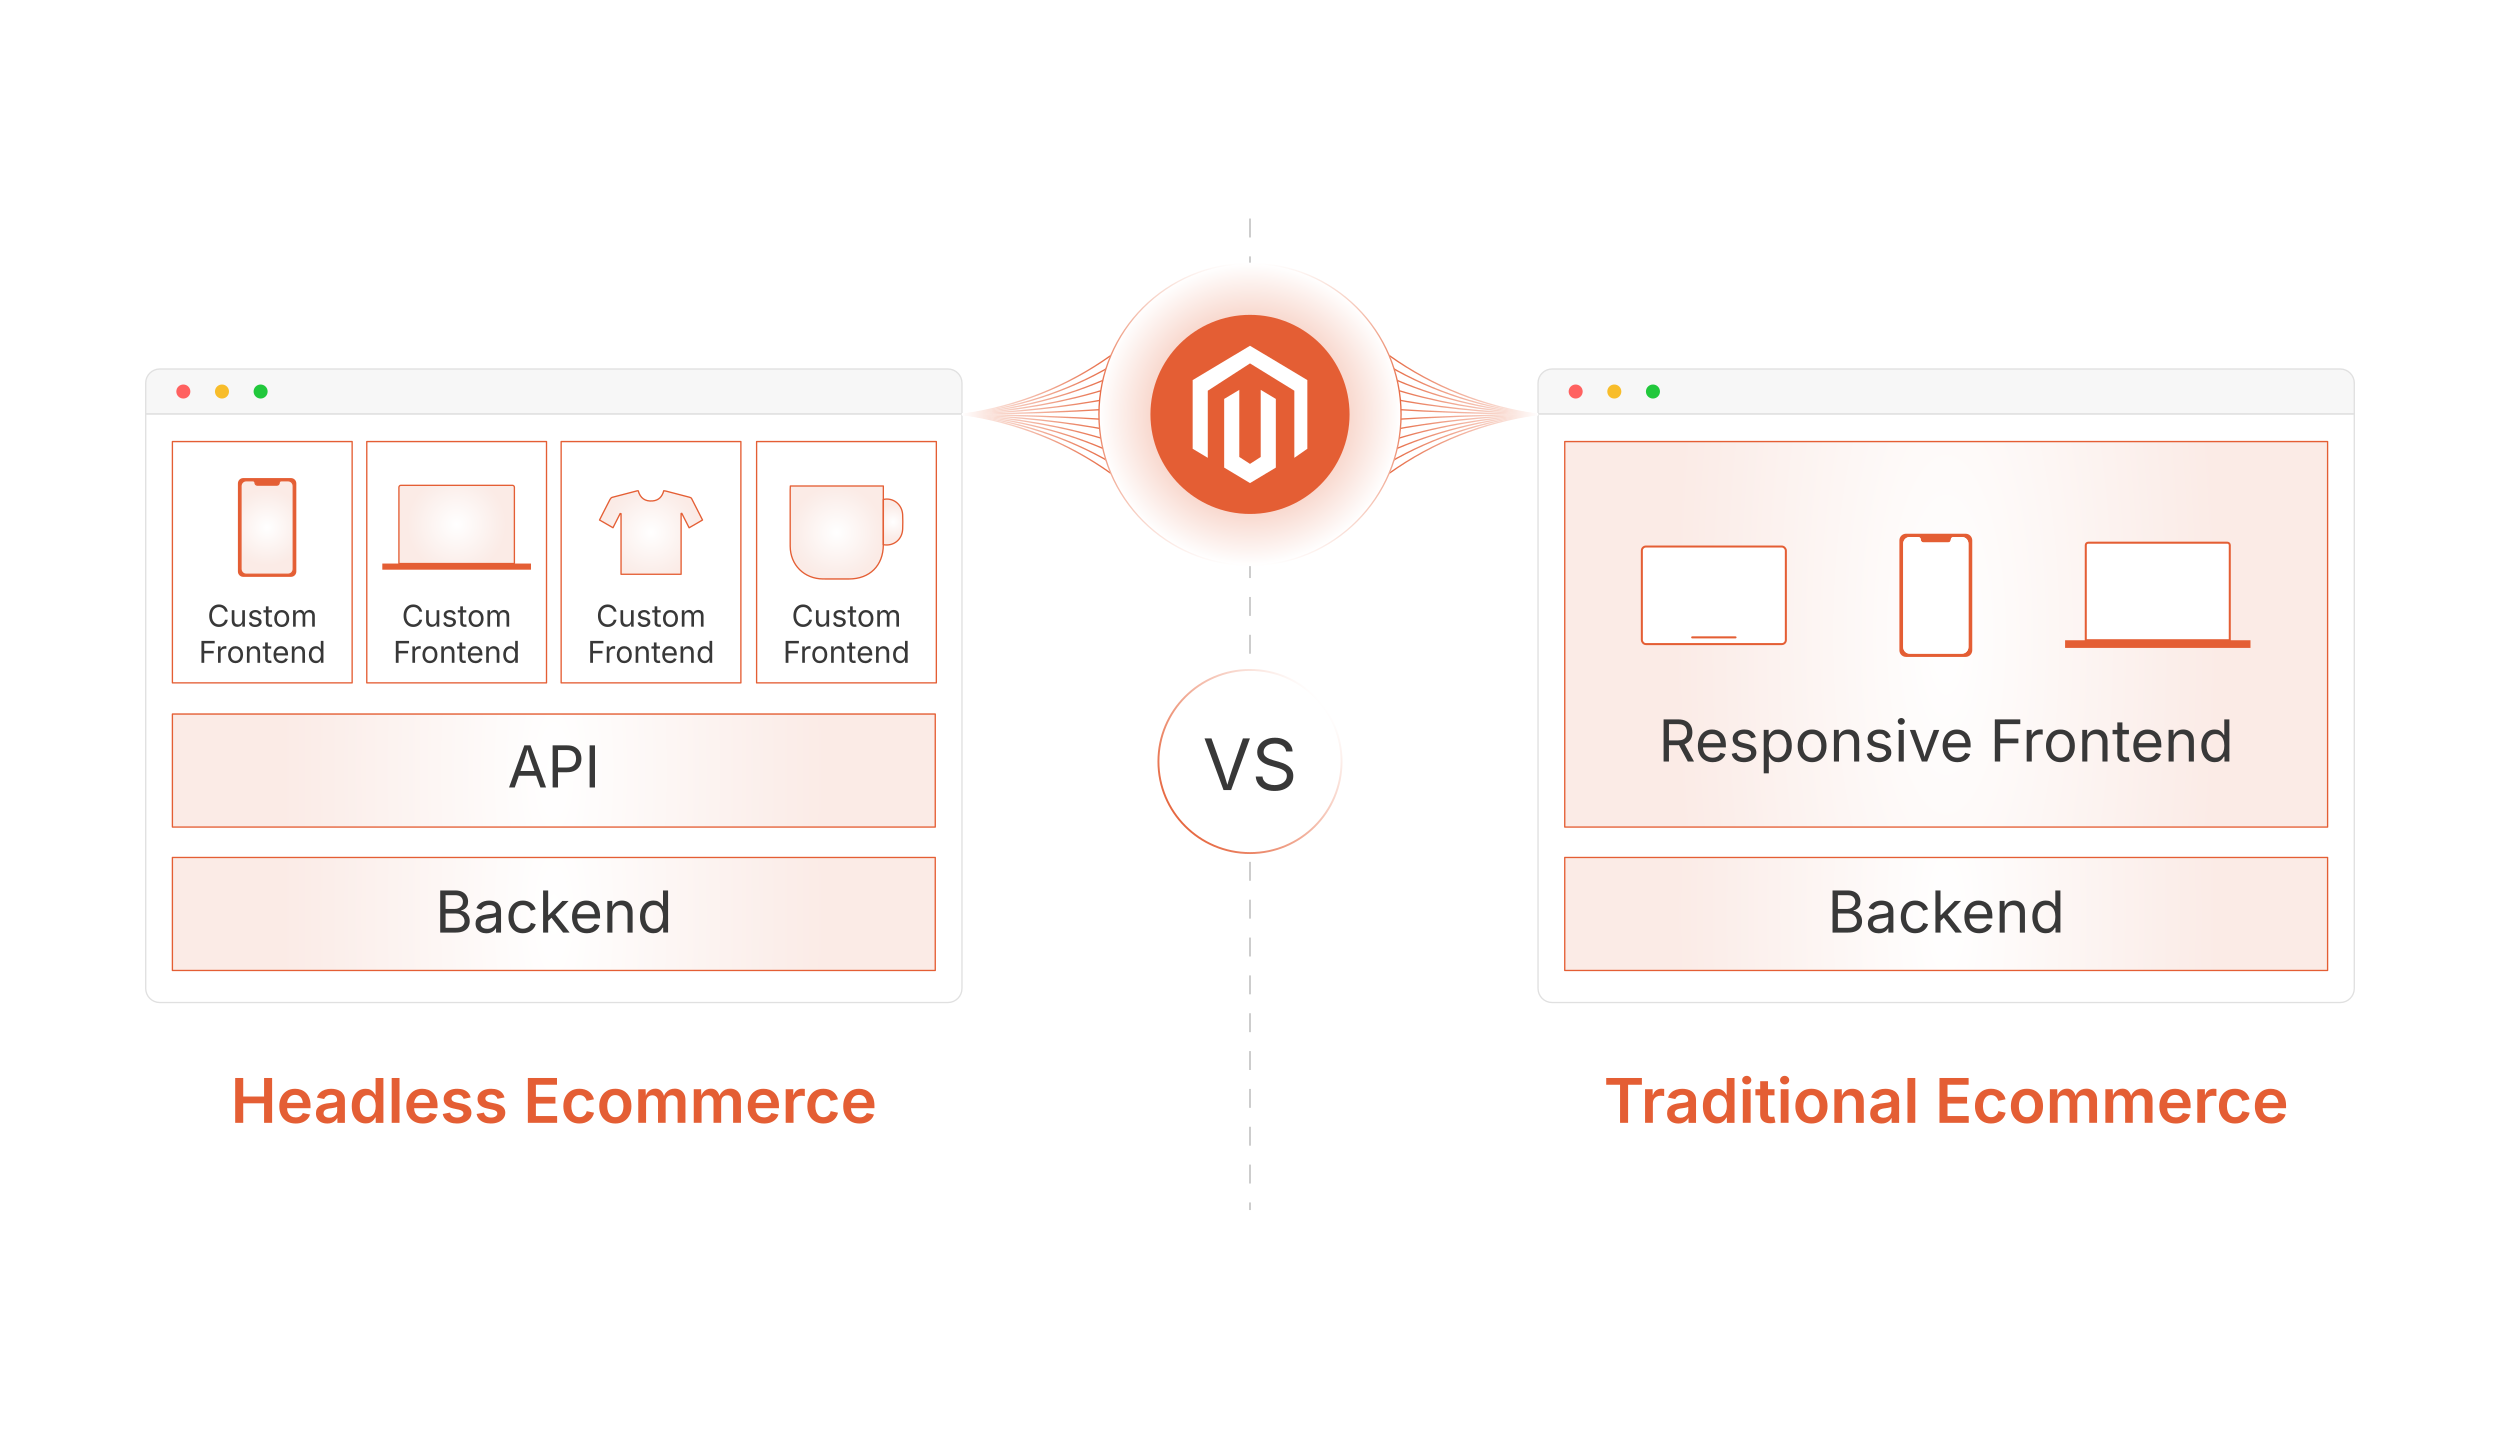 <?xml version="1.0" encoding="UTF-8"?><svg id="Layer_1" xmlns="http://www.w3.org/2000/svg" xmlns:xlink="http://www.w3.org/1999/xlink" viewBox="0 0 350 200"><defs><filter id="drop-shadow-1" filterUnits="userSpaceOnUse"><feOffset dx="0" dy="1.892"/><feGaussianBlur result="blur" stdDeviation="1.513"/><feFlood flood-color="#333" flood-opacity=".09"/><feComposite in2="blur" operator="in"/><feComposite in="SourceGraphic"/></filter><radialGradient id="radial-gradient" cx="262.943" cy="126.063" fx="262.943" fy="126.063" r="37.159" gradientTransform="translate(2.19 -263.45) scale(1.028 3.09)" gradientUnits="userSpaceOnUse"><stop offset="0" stop-color="#fff"/><stop offset=".827" stop-color="#fbeeea"/><stop offset="1" stop-color="#fbebe6"/></radialGradient><radialGradient id="radial-gradient-2" cy="397.702" fy="397.702" r="37.251" gradientTransform="translate(2.19 -1141.921) scale(1.028 3.09)" xlink:href="#radial-gradient"/><filter id="drop-shadow-2" filterUnits="userSpaceOnUse"><feOffset dx="0" dy="1.892"/><feGaussianBlur result="blur-2" stdDeviation="1.513"/><feFlood flood-color="#333" flood-opacity=".09"/><feComposite in2="blur-2" operator="in"/><feComposite in="SourceGraphic"/></filter><radialGradient id="radial-gradient-3" cx="73.303" cy="126.063" fx="73.303" fy="126.063" r="37.159" gradientTransform="translate(2.19 -263.449) scale(1.028 3.09)" xlink:href="#radial-gradient"/><radialGradient id="radial-gradient-4" cx="73.303" cy="105.984" fx="73.303" fy="105.984" gradientTransform="translate(2.19 -221.489) scale(1.028 3.09)" xlink:href="#radial-gradient"/><radialGradient id="radial-gradient-5" cx="764.707" cy="316.974" fx="764.707" fy="316.974" r="37.32" gradientTransform="translate(-121.268 -498.229) scale(.242 1.814)" gradientUnits="userSpaceOnUse"><stop offset="0" stop-color="#fff"/><stop offset="1" stop-color="#fff"/></radialGradient><radialGradient id="radial-gradient-6" cx="63.931" cy="71.528" fx="63.931" fy="71.528" r="6.904" gradientTransform="matrix(1,0,0,1,0,0)" xlink:href="#radial-gradient"/><radialGradient id="radial-gradient-7" cx="652.346" fx="652.346" xlink:href="#radial-gradient-5"/><radialGradient id="radial-gradient-8" cx="37.396" cy="71.958" fx="37.396" fy="71.958" r="5.304" gradientTransform="matrix(1,0,0,1,0,0)" xlink:href="#radial-gradient"/><radialGradient id="radial-gradient-9" cx="877.067" fx="877.067" r="37.32" xlink:href="#radial-gradient-5"/><radialGradient id="radial-gradient-10" cx="91.143" cy="72.658" fx="91.143" fy="72.658" r="6.563" gradientTransform="matrix(1,0,0,1,0,0)" xlink:href="#radial-gradient"/><radialGradient id="radial-gradient-11" cx="990.056" fx="990.056" r="37.32" xlink:href="#radial-gradient-5"/><radialGradient id="radial-gradient-12" cx="117.144" cy="72.658" fx="117.144" fy="72.658" r="6.516" gradientTransform="matrix(1,0,0,1,0,0)" xlink:href="#radial-gradient"/><radialGradient id="radial-gradient-13" cx="125.03" cy="71.191" fx="125.03" fy="71.191" r="2.469" gradientTransform="matrix(1,0,0,1,0,0)" xlink:href="#radial-gradient"/><linearGradient id="linear-gradient" x1="194.424" y1="53.901" x2="215.339" y2="53.901" gradientUnits="userSpaceOnUse"><stop offset="0" stop-color="#e66740"/><stop offset="1" stop-color="#fff"/></linearGradient><linearGradient id="linear-gradient-2" y1="-22.806" y2="-22.806" gradientTransform="translate(0 73.309) scale(1 .818)" xlink:href="#linear-gradient"/><linearGradient id="linear-gradient-3" y1="-143.346" y2="-143.346" gradientTransform="translate(0 146.618) scale(1 .636)" xlink:href="#linear-gradient"/><linearGradient id="linear-gradient-4" y1="-360.317" y2="-360.317" gradientTransform="translate(0 219.927) scale(1 .455)" xlink:href="#linear-gradient"/><linearGradient id="linear-gradient-5" y1="-866.584" y2="-866.584" gradientTransform="translate(0 293.236) scale(1 .273)" xlink:href="#linear-gradient"/><linearGradient id="linear-gradient-6" x1="194.424" y1="-3397.917" y2="-3397.917" gradientTransform="translate(0 366.545) scale(1 .091)" xlink:href="#linear-gradient"/><linearGradient id="linear-gradient-7" y1="4196.083" y2="4196.083" gradientTransform="translate(0 439.853) scale(1 -.091)" xlink:href="#linear-gradient"/><linearGradient id="linear-gradient-8" y1="1664.75" y2="1664.75" gradientTransform="translate(0 513.162) scale(1 -.273)" xlink:href="#linear-gradient"/><linearGradient id="linear-gradient-9" y1="1158.483" y2="1158.483" gradientTransform="translate(0 586.471) scale(1 -.455)" xlink:href="#linear-gradient"/><linearGradient id="linear-gradient-10" y1="941.512" y2="941.512" gradientTransform="translate(0 659.78) scale(1 -.636)" xlink:href="#linear-gradient"/><linearGradient id="linear-gradient-11" y1="820.972" y2="820.972" gradientTransform="translate(0 733.089) scale(1 -.818)" xlink:href="#linear-gradient"/><linearGradient id="linear-gradient-12" y1="744.265" y2="744.265" gradientTransform="translate(0 806.398) scale(1 -1)" xlink:href="#linear-gradient"/><linearGradient id="linear-gradient-13" x1="47.75" y1="710.059" x2="68.664" y2="710.059" gradientTransform="translate(203.325 772.192) rotate(-180)" xlink:href="#linear-gradient"/><linearGradient id="linear-gradient-14" x1="47.75" y1="779.165" x2="68.664" y2="779.165" gradientTransform="translate(203.325 698.883) rotate(-180) scale(1 .818)" xlink:href="#linear-gradient"/><linearGradient id="linear-gradient-15" x1="47.75" y1="887.759" x2="68.664" y2="887.759" gradientTransform="translate(203.325 625.574) rotate(-180) scale(1 .636)" xlink:href="#linear-gradient"/><linearGradient id="linear-gradient-16" x1="47.75" y1="1083.23" x2="68.664" y2="1083.23" gradientTransform="translate(203.325 552.265) rotate(-180) scale(1 .455)" xlink:href="#linear-gradient"/><linearGradient id="linear-gradient-17" x1="47.75" y1="1539.328" x2="68.664" y2="1539.328" gradientTransform="translate(203.325 478.956) rotate(-180) scale(1 .273)" xlink:href="#linear-gradient"/><linearGradient id="linear-gradient-18" x1="47.75" y1="3819.818" x2="68.664" y2="3819.818" gradientTransform="translate(203.325 405.648) rotate(-180) scale(1 .091)" xlink:href="#linear-gradient"/><linearGradient id="linear-gradient-19" x1="47.75" y1="-3021.652" x2="68.664" y2="-3021.652" gradientTransform="translate(203.325 332.339) rotate(-180) scale(1 -.091)" xlink:href="#linear-gradient"/><linearGradient id="linear-gradient-20" x1="47.75" y1="-741.162" x2="68.664" y2="-741.162" gradientTransform="translate(203.325 259.03) rotate(-180) scale(1 -.273)" xlink:href="#linear-gradient"/><linearGradient id="linear-gradient-21" x1="47.75" y1="-285.064" x2="68.664" y2="-285.064" gradientTransform="translate(203.325 185.721) rotate(-180) scale(1 -.455)" xlink:href="#linear-gradient"/><linearGradient id="linear-gradient-22" x1="47.75" y1="-89.593" x2="68.664" y2="-89.593" gradientTransform="translate(203.325 112.412) rotate(-180) scale(1 -.636)" xlink:href="#linear-gradient"/><linearGradient id="linear-gradient-23" x1="47.75" y1="19.001" x2="68.664" y2="19.001" gradientTransform="translate(203.325 39.103) rotate(-180) scale(1 -.818)" xlink:href="#linear-gradient"/><linearGradient id="linear-gradient-24" x1="47.75" y1="88.107" x2="68.664" y2="88.107" gradientTransform="translate(203.325 -34.206) rotate(-180) scale(1 -1)" xlink:href="#linear-gradient"/><radialGradient id="radial-gradient-14" cx="519.122" cy="402.14" fx="519.122" fy="402.14" r="21.148" gradientTransform="translate(-227.14 577.14) rotate(-90)" gradientUnits="userSpaceOnUse"><stop offset="0" stop-color="#ec9073"/><stop offset="1" stop-color="#fff"/></radialGradient><linearGradient id="linear-gradient-25" x1="497.88" y1="402.14" x2="540.365" y2="402.14" gradientTransform="translate(-227.14 577.14) rotate(-90)" gradientUnits="userSpaceOnUse"><stop offset="0" stop-color="#fff"/><stop offset=".55" stop-color="#e66740"/><stop offset=".612" stop-color="#e87653"/><stop offset=".737" stop-color="#ef9e85"/><stop offset=".914" stop-color="#f9ded5"/><stop offset="1" stop-color="#fff"/></linearGradient><filter id="drop-shadow-3" filterUnits="userSpaceOnUse"><feOffset dx="0" dy="1.892"/><feGaussianBlur result="blur-3" stdDeviation="1.513"/><feFlood flood-color="#333" flood-opacity=".09"/><feComposite in2="blur-3" operator="in"/><feComposite in="SourceGraphic"/></filter><linearGradient id="linear-gradient-26" x1="406.348" y1="190.064" x2="432.258" y2="190.064" gradientTransform="translate(-271.442 217.094) rotate(-38.513)" xlink:href="#linear-gradient"/></defs><path d="M224.869,151.866v-.948h4.997v.948h-1.934v5.33h-1.125v-5.33h-1.938Z" fill="#e45e34" stroke-width="0"/><path d="M230.309,157.196v-4.711h1.062v.788h.05c.085-.272.232-.482.442-.63.211-.147.451-.221.721-.221.062,0,.131.003.207.008.075.006.14.013.193.021v1.007c-.045-.014-.118-.026-.219-.038-.102-.011-.201-.017-.3-.017-.202,0-.384.044-.545.131-.162.087-.288.207-.38.36-.091.152-.137.329-.137.528v2.772h-1.096Z" fill="#e45e34" stroke-width="0"/><path d="M234.969,157.293c-.298,0-.566-.054-.806-.162-.238-.108-.427-.268-.564-.479-.138-.21-.206-.47-.206-.779,0-.267.05-.487.149-.661s.234-.313.404-.417c.17-.104.362-.183.575-.236.214-.053.436-.091.666-.113.272-.031.494-.058.666-.08.171-.022.297-.06.377-.109.08-.051.12-.13.12-.236v-.021c0-.154-.031-.285-.093-.394-.062-.108-.154-.191-.276-.249s-.273-.086-.453-.086c-.183,0-.34.028-.474.084-.134.057-.242.13-.326.22-.085.09-.146.187-.186.29l-1.016-.206c.093-.278.236-.508.43-.689.194-.181.425-.316.693-.406.268-.09.56-.135.874-.135.222,0,.446.026.672.078.227.052.434.14.622.264.188.123.34.289.455.497.114.207.172.469.172.783v3.147h-1.049v-.648h-.042c-.07.132-.166.255-.289.368-.122.114-.273.205-.455.274-.181.068-.395.103-.642.103ZM235.251,156.48c.228,0,.423-.045.587-.136.165-.09.293-.208.384-.355s.137-.309.137-.482v-.557c-.036.028-.098.055-.183.08-.086.025-.182.048-.287.067-.105.021-.209.037-.312.051-.103.015-.189.025-.259.034-.163.022-.311.059-.442.109-.133.051-.235.121-.311.213-.074.091-.111.21-.111.355,0,.135.034.248.104.34.068.091.163.16.282.208s.256.072.411.072Z" fill="#e45e34" stroke-width="0"/><path d="M240.345,157.28c-.371,0-.703-.095-.996-.284-.294-.189-.525-.466-.693-.828-.169-.362-.253-.802-.253-1.318,0-.522.086-.964.259-1.325s.406-.634.7-.819c.293-.186.619-.278.979-.278.28,0,.51.047.688.142.179.094.32.205.426.335.105.129.185.25.238.362h.046v-2.348h1.096v6.278h-1.074v-.746h-.067c-.057.112-.139.233-.247.362-.108.13-.251.24-.428.331-.177.092-.401.137-.674.137ZM240.644,156.379c.239,0,.441-.063.607-.191.165-.128.292-.308.379-.537.087-.23.131-.499.131-.805,0-.307-.043-.572-.129-.799s-.212-.402-.379-.529c-.167-.126-.37-.189-.609-.189-.247,0-.453.065-.619.196s-.291.311-.375.539c-.084.229-.126.489-.126.782,0,.292.042.554.126.785s.21.414.377.548.373.2.617.2Z" fill="#e45e34" stroke-width="0"/><path d="M244.541,151.82c-.174,0-.323-.06-.448-.177-.125-.118-.188-.259-.188-.422,0-.168.062-.311.188-.428.125-.116.274-.175.448-.175.177,0,.328.059.453.175.125.117.188.258.188.424s-.062.308-.188.426c-.125.117-.276.177-.453.177ZM243.993,157.196v-4.711h1.096v4.711h-1.096Z" fill="#e45e34" stroke-width="0"/><path d="M248.431,152.485v.86h-2.676v-.86h2.676ZM246.425,151.365h1.096v4.504c0,.171.036.297.109.377s.192.12.358.12c.051,0,.117-.006.2-.019s.149-.025.2-.036l.173.847c-.121.037-.245.062-.371.078s-.247.023-.362.023c-.452,0-.799-.112-1.041-.337-.241-.226-.362-.545-.362-.961v-4.597Z" fill="#e45e34" stroke-width="0"/><path d="M249.846,151.82c-.174,0-.323-.06-.448-.177-.125-.118-.188-.259-.188-.422,0-.168.062-.311.188-.428.125-.116.274-.175.448-.175.177,0,.328.059.453.175.125.117.188.258.188.424s-.062.308-.188.426c-.125.117-.276.177-.453.177ZM249.298,157.196v-4.711h1.096v4.711h-1.096Z" fill="#e45e34" stroke-width="0"/><path d="M253.6,157.293c-.458,0-.855-.102-1.192-.306-.337-.203-.598-.487-.781-.851-.185-.364-.276-.787-.276-1.271,0-.488.092-.916.276-1.283.184-.366.444-.65.781-.853s.734-.304,1.192-.304c.461,0,.859.102,1.196.304s.598.486.782.853c.184.367.275.795.275,1.283,0,.483-.092.906-.275,1.271-.185.363-.445.647-.782.851-.337.204-.735.306-1.196.306ZM253.6,156.404c.256,0,.468-.069.639-.207.17-.137.296-.322.379-.556s.124-.493.124-.779c0-.289-.041-.551-.124-.784-.083-.232-.209-.418-.379-.556-.171-.138-.383-.207-.639-.207s-.467.069-.634.207c-.168.138-.293.322-.375.554-.083.231-.125.494-.125.786,0,.286.042.546.125.779.082.233.207.419.375.556.167.138.378.207.634.207Z" fill="#e45e34" stroke-width="0"/><path d="M257.906,154.437v2.76h-1.096v-4.711h1.037l.017,1.163h-.089c.133-.407.326-.713.582-.916.256-.204.575-.306.96-.306.323,0,.605.069.848.206.241.138.429.339.562.603.133.265.2.586.2.965v2.996h-1.096v-2.827c0-.314-.082-.562-.244-.741-.163-.18-.388-.27-.675-.27-.193,0-.366.042-.518.126-.152.084-.271.207-.358.368-.087.162-.131.356-.131.584Z" fill="#e45e34" stroke-width="0"/><path d="M263.405,157.293c-.298,0-.566-.054-.806-.162-.238-.108-.427-.268-.564-.479-.138-.21-.206-.47-.206-.779,0-.267.05-.487.149-.661s.234-.313.404-.417c.17-.104.362-.183.575-.236.214-.053.436-.091.666-.113.272-.031.494-.058.666-.08.171-.022.297-.06.377-.109.08-.051.12-.13.12-.236v-.021c0-.154-.031-.285-.093-.394-.062-.108-.154-.191-.276-.249s-.273-.086-.453-.086c-.183,0-.34.028-.474.084-.134.057-.242.13-.326.22-.085.09-.146.187-.186.29l-1.016-.206c.093-.278.236-.508.43-.689.194-.181.425-.316.693-.406.268-.09.56-.135.874-.135.222,0,.446.026.672.078.227.052.434.14.622.264.188.123.34.289.455.497.114.207.172.469.172.783v3.147h-1.049v-.648h-.042c-.07.132-.166.255-.289.368-.122.114-.273.205-.455.274-.181.068-.395.103-.642.103ZM263.688,156.48c.228,0,.423-.045.587-.136.165-.09.293-.208.384-.355s.137-.309.137-.482v-.557c-.036.028-.098.055-.183.08-.086.025-.182.048-.287.067-.105.021-.209.037-.312.051-.103.015-.189.025-.259.034-.163.022-.311.059-.442.109-.133.051-.235.121-.311.213-.074.091-.111.21-.111.355,0,.135.034.248.104.34.068.091.163.16.282.208s.256.072.411.072Z" fill="#e45e34" stroke-width="0"/><path d="M268.14,150.918v6.278h-1.096v-6.278h1.096Z" fill="#e45e34" stroke-width="0"/><path d="M271.527,157.196v-6.278h4.079v.948h-2.954v1.694h2.734v.935h-2.734v1.753h2.971v.948h-4.096Z" fill="#e45e34" stroke-width="0"/><path d="M278.745,157.293c-.458,0-.855-.102-1.192-.306-.337-.203-.598-.487-.781-.851-.185-.364-.276-.787-.276-1.271,0-.488.092-.916.276-1.283.184-.366.444-.65.781-.853s.734-.304,1.192-.304c.261,0,.504.034.729.102s.426.165.603.292c.177.128.325.283.444.466.12.183.205.39.255.619l-1.023.215c-.031-.12-.075-.23-.133-.33s-.128-.185-.213-.255c-.084-.07-.181-.125-.29-.162-.11-.038-.23-.058-.362-.058-.256,0-.468.068-.637.205-.169.136-.295.32-.379.552-.085.231-.127.495-.127.79,0,.289.042.551.127.783.084.233.21.418.379.555.169.136.381.204.637.204.135,0,.257-.02.368-.06.111-.039.209-.095.295-.168s.158-.161.217-.266c.06-.104.103-.219.131-.346l1.023.215c-.05.236-.135.447-.255.633-.119.185-.268.343-.446.474s-.381.231-.606.301c-.227.07-.472.105-.735.105Z" fill="#e45e34" stroke-width="0"/><path d="M283.771,157.293c-.458,0-.855-.102-1.192-.306-.337-.203-.598-.487-.781-.851-.185-.364-.276-.787-.276-1.271,0-.488.092-.916.276-1.283.184-.366.444-.65.781-.853s.734-.304,1.192-.304c.461,0,.859.102,1.196.304s.598.486.782.853c.184.367.275.795.275,1.283,0,.483-.092.906-.275,1.271-.185.363-.445.647-.782.851-.337.204-.735.306-1.196.306ZM283.771,156.404c.256,0,.468-.069.639-.207.17-.137.296-.322.379-.556s.124-.493.124-.779c0-.289-.041-.551-.124-.784-.083-.232-.209-.418-.379-.556-.171-.138-.383-.207-.639-.207s-.467.069-.634.207c-.168.138-.293.322-.375.554-.083.231-.125.494-.125.786,0,.286.042.546.125.779.082.233.207.419.375.556.167.138.378.207.634.207Z" fill="#e45e34" stroke-width="0"/><path d="M286.981,157.196v-4.711h1.028l.042,1.134h-.08c.067-.281.172-.51.314-.687.142-.177.308-.309.497-.395.189-.085.388-.128.596-.128.34,0,.614.106.824.32.209.213.357.527.444.943h-.131c.064-.28.175-.515.331-.701s.341-.327.556-.422c.215-.094.445-.141.689-.141.283,0,.538.062.763.186.225.123.402.304.535.541.132.237.197.531.197.883v3.177h-1.095v-3.009c0-.292-.08-.505-.24-.64s-.353-.202-.577-.202c-.175,0-.326.037-.455.113-.13.076-.229.181-.297.314-.069.133-.104.288-.104.465v2.958h-1.07v-3.059c0-.239-.074-.431-.224-.575-.148-.145-.34-.217-.572-.217-.16,0-.308.036-.44.109-.134.073-.24.181-.318.324-.079.144-.118.32-.118.531v2.886h-1.096Z" fill="#e45e34" stroke-width="0"/><path d="M294.751,157.196v-4.711h1.028l.042,1.134h-.08c.067-.281.172-.51.314-.687.142-.177.308-.309.497-.395.189-.085.388-.128.596-.128.34,0,.614.106.824.32.209.213.357.527.444.943h-.131c.064-.28.175-.515.331-.701s.341-.327.556-.422c.215-.094.445-.141.689-.141.283,0,.538.062.763.186.225.123.402.304.535.541.132.237.197.531.197.883v3.177h-1.095v-3.009c0-.292-.08-.505-.24-.64s-.353-.202-.577-.202c-.175,0-.326.037-.455.113-.13.076-.229.181-.297.314-.069.133-.104.288-.104.465v2.958h-1.07v-3.059c0-.239-.074-.431-.224-.575-.148-.145-.34-.217-.572-.217-.16,0-.308.036-.44.109-.134.073-.24.181-.318.324-.079.144-.118.32-.118.531v2.886h-1.096Z" fill="#e45e34" stroke-width="0"/><path d="M304.603,157.293c-.475,0-.883-.1-1.225-.299-.341-.199-.604-.48-.787-.843-.185-.362-.276-.789-.276-1.281,0-.485.091-.911.271-1.276.182-.365.438-.65.771-.857.333-.206.724-.31,1.173-.31.287,0,.56.046.82.139.26.093.489.236.69.43.201.194.358.44.472.74.114.299.171.655.171,1.067v.346h-3.851v-.745h3.308l-.515.219c0-.264-.041-.497-.122-.697-.081-.201-.203-.357-.364-.47-.162-.112-.363-.169-.604-.169-.242,0-.447.057-.615.171-.169.113-.297.266-.386.455s-.133.4-.133.634v.515c0,.297.051.549.151.754.102.205.243.359.426.463.183.104.395.156.637.156.16,0,.305-.023.436-.069.131-.047.244-.115.34-.207.095-.091.167-.202.215-.335l1.007.207c-.076.253-.205.474-.388.663-.183.19-.411.338-.685.442-.274.105-.587.158-.938.158Z" fill="#e45e34" stroke-width="0"/><path d="M307.623,157.196v-4.711h1.062v.788h.05c.085-.272.232-.482.442-.63.211-.147.451-.221.721-.221.062,0,.131.003.207.008.075.006.14.013.193.021v1.007c-.045-.014-.118-.026-.219-.038-.102-.011-.201-.017-.3-.017-.202,0-.384.044-.545.131-.162.087-.288.207-.38.36-.091.152-.137.329-.137.528v2.772h-1.096Z" fill="#e45e34" stroke-width="0"/><path d="M312.902,157.293c-.458,0-.855-.102-1.192-.306-.337-.203-.598-.487-.781-.851-.185-.364-.276-.787-.276-1.271,0-.488.092-.916.276-1.283.184-.366.444-.65.781-.853s.734-.304,1.192-.304c.261,0,.504.034.729.102s.426.165.603.292c.177.128.325.283.444.466.12.183.205.39.255.619l-1.023.215c-.031-.12-.075-.23-.133-.33s-.128-.185-.213-.255c-.084-.07-.181-.125-.29-.162-.11-.038-.23-.058-.362-.058-.256,0-.468.068-.637.205-.169.136-.295.32-.379.552-.085.231-.127.495-.127.79,0,.289.042.551.127.783.084.233.21.418.379.555.169.136.381.204.637.204.135,0,.257-.02.368-.06.111-.039.209-.095.295-.168s.158-.161.217-.266c.06-.104.103-.219.131-.346l1.023.215c-.05.236-.135.447-.255.633-.119.185-.268.343-.446.474s-.381.231-.606.301c-.227.07-.472.105-.735.105Z" fill="#e45e34" stroke-width="0"/><path d="M317.968,157.293c-.475,0-.883-.1-1.225-.299-.341-.199-.604-.48-.787-.843-.185-.362-.276-.789-.276-1.281,0-.485.091-.911.271-1.276.182-.365.438-.65.771-.857.333-.206.724-.31,1.173-.31.287,0,.56.046.82.139.26.093.489.236.69.43.201.194.358.44.472.74.114.299.171.655.171,1.067v.346h-3.851v-.745h3.308l-.515.219c0-.264-.041-.497-.122-.697-.081-.201-.203-.357-.364-.47-.162-.112-.363-.169-.604-.169-.242,0-.447.057-.615.171-.169.113-.297.266-.386.455s-.133.4-.133.634v.515c0,.297.051.549.151.754.102.205.243.359.426.463.183.104.395.156.637.156.16,0,.305-.023.436-.069.131-.047.244-.115.34-.207.095-.091.167-.202.215-.335l1.007.207c-.076.253-.205.474-.388.663-.183.19-.411.338-.685.442-.274.105-.587.158-.938.158Z" fill="#e45e34" stroke-width="0"/><g filter="url(#drop-shadow-1)"><path d="M329.601,51.738c0-1.088-.882-1.969-1.969-1.969h-110.338c-1.087,0-1.969.882-1.969,1.969v4.337h114.276v-4.337Z" fill="#f7f7f7" stroke="#e0e0e0" stroke-miterlimit="10" stroke-width=".189"/><path d="M215.325,56.075v80.417c0,1.087.882,1.969,1.969,1.969h110.338c1.087,0,1.969-.882,1.969-1.969V56.075h-114.276Z" fill="#fff" stroke="#e0e0e0" stroke-miterlimit="10" stroke-width=".189"/><circle cx="220.593" cy="52.922" r=".983" fill="#ff6160" stroke-width="0"/><circle cx="226.003" cy="52.922" r=".983" fill="#f8bd2a" stroke-width="0"/><circle cx="231.413" cy="52.922" r=".983" fill="#21c83c" stroke-width="0"/><rect x="219.064" y="118.151" width="106.799" height="15.823" fill="url(#radial-gradient)" stroke="#e45e34" stroke-linecap="round" stroke-linejoin="round" stroke-width=".189"/><rect x="219.064" y="59.927" width="106.799" height="53.969" fill="url(#radial-gradient-2)" stroke="#e45e34" stroke-linecap="round" stroke-linejoin="round" stroke-width=".189"/><path d="M256.556,128.668v-5.898h2.09c.412,0,.752.07,1.02.211.268.142.467.33.598.566s.196.498.196.786c0,.253-.045.463-.135.627-.09.165-.208.297-.354.395s-.306.17-.477.218v.056c.185.01.368.073.552.189s.337.281.46.495c.122.214.184.475.184.784,0,.295-.068.562-.204.799-.136.238-.349.426-.639.564-.291.139-.668.208-1.133.208h-2.157ZM257.308,125.358h1.299c.211,0,.402-.042.574-.125.171-.083.307-.2.407-.353.101-.151.15-.329.15-.532,0-.256-.089-.473-.268-.649-.178-.177-.458-.265-.841-.265h-1.322v1.924ZM257.308,128.003h1.386c.459,0,.786-.089.979-.266.194-.177.291-.393.291-.649,0-.197-.05-.38-.15-.546s-.242-.3-.426-.399c-.184-.101-.401-.15-.655-.15h-1.425v2.011Z" fill="#383838" stroke-width="0"/><path d="M263.012,128.771c-.279,0-.533-.053-.762-.158s-.41-.26-.544-.463c-.135-.203-.202-.45-.202-.74,0-.254.05-.459.15-.618.101-.158.234-.282.401-.374.168-.091.354-.158.557-.203s.408-.081.613-.107c.265-.034.479-.061.646-.079s.29-.05.37-.095c.081-.045.121-.122.121-.229v-.024c0-.185-.034-.341-.104-.469-.068-.128-.171-.227-.309-.295-.137-.068-.309-.104-.515-.104-.211,0-.392.033-.542.1-.15.065-.272.148-.366.247-.094.1-.164.2-.212.303l-.685-.226c.113-.269.267-.479.459-.631.192-.152.405-.26.638-.323.231-.063.461-.095.688-.095.147,0,.316.018.505.054.188.035.37.105.546.212.176.105.321.262.436.469.115.207.173.483.173.829v2.918h-.701v-.602h-.048c-.05.103-.13.209-.241.318-.11.109-.255.201-.432.275s-.391.11-.642.11ZM263.135,128.142c.264,0,.487-.052.669-.154.183-.104.321-.237.416-.402s.143-.337.143-.517v-.613c-.029.034-.093.065-.19.093s-.209.052-.334.073c-.126.021-.247.039-.364.054-.118.015-.211.025-.279.033-.172.021-.332.058-.481.109-.148.051-.269.126-.358.226-.089.099-.134.232-.134.401,0,.153.039.281.118.385.079.103.188.181.325.233.137.053.294.079.471.079Z" fill="#383838" stroke-width="0"/><path d="M268.127,128.763c-.401,0-.753-.095-1.055-.285-.303-.189-.538-.456-.707-.799-.169-.344-.253-.742-.253-1.196,0-.462.084-.865.253-1.209.169-.345.404-.612.707-.802.302-.19.653-.285,1.055-.285.214,0,.416.027.605.083.19.056.364.136.521.239.157.104.293.232.406.385.113.151.2.323.262.517l-.686.193c-.031-.113-.08-.218-.146-.312-.065-.095-.146-.178-.239-.247-.094-.07-.201-.124-.322-.163-.122-.038-.255-.057-.4-.057-.296,0-.538.077-.729.231-.189.154-.331.356-.424.607-.092.251-.139.524-.139.819,0,.291.047.561.139.81.093.25.234.451.424.604.19.153.433.23.729.23.147,0,.284-.021.408-.06.124-.04.233-.096.33-.168.097-.073.178-.159.243-.26.066-.101.115-.21.146-.329l.682.194c-.059.198-.145.374-.26.528-.114.154-.251.287-.409.396-.159.109-.334.192-.527.249-.192.057-.396.085-.613.085Z" fill="#383838" stroke-width="0"/><path d="M270.959,128.668v-5.898h.712v5.898h-.712ZM271.628,127.076v-.883h.13l1.893-1.951h.883l-2.047,2.102h-.079l-.779.732ZM273.758,128.668l-1.694-2.166.506-.502,2.103,2.668h-.914Z" fill="#383838" stroke-width="0"/><path d="M277.087,128.763c-.428,0-.797-.095-1.106-.285-.311-.189-.549-.455-.717-.795-.168-.341-.251-.738-.251-1.192,0-.453.081-.854.245-1.199s.396-.616.694-.812c.3-.195.65-.293,1.052-.293.234,0,.466.039.694.116.229.078.436.204.622.377.186.173.334.4.445.683.11.282.166.628.166,1.037v.297h-3.437v-.602h3.053l-.333.222c0-.29-.045-.549-.137-.774-.091-.226-.226-.402-.405-.53s-.402-.191-.669-.191-.495.064-.686.195c-.189.131-.335.301-.436.511-.1.21-.15.435-.15.675v.4c0,.327.058.604.171.833s.272.401.477.519c.205.118.441.177.711.177.174,0,.332-.025.475-.075.143-.051.266-.126.368-.228.104-.102.183-.229.238-.379l.688.19c-.068.222-.185.417-.349.586-.163.169-.366.301-.607.396-.241.096-.514.143-.817.143Z" fill="#383838" stroke-width="0"/><path d="M280.665,126.016v2.652h-.712v-4.426h.685l.004,1.072h-.099c.134-.409.326-.699.575-.871.25-.171.542-.257.877-.257.299,0,.56.062.784.184.225.123.399.308.524.555.126.247.188.558.188.933v2.811h-.713v-2.752c0-.34-.089-.606-.268-.799-.178-.193-.421-.289-.73-.289-.211,0-.4.046-.569.139-.169.092-.303.227-.4.403s-.146.392-.146.646Z" fill="#383838" stroke-width="0"/><path d="M286.401,128.763c-.367,0-.691-.094-.974-.281-.282-.187-.503-.452-.661-.795-.158-.344-.237-.75-.237-1.22,0-.467.079-.872.239-1.214.159-.342.381-.604.663-.789s.607-.277.974-.277c.288,0,.517.048.686.143.168.095.299.202.39.322s.16.22.208.299h.055v-2.181h.713v5.898h-.688v-.685h-.079c-.048.081-.118.184-.212.307s-.226.232-.396.328c-.17.097-.396.145-.679.145ZM286.509,128.126c.269,0,.496-.071.681-.212.185-.142.324-.338.42-.588.095-.251.143-.54.143-.867s-.047-.613-.141-.857-.233-.435-.418-.572c-.185-.137-.413-.205-.685-.205-.28,0-.513.072-.699.218-.186.145-.325.341-.418.588-.092.246-.139.522-.139.829,0,.309.047.589.141.841s.234.453.422.603c.188.148.418.224.693.224Z" fill="#383838" stroke-width="0"/><path d="M232.903,104.72v-5.898h2.019c.46,0,.838.078,1.135.235s.517.373.661.647c.144.274.216.587.216.938,0,.352-.072.661-.216.931-.145.27-.364.479-.659.632-.296.151-.673.228-1.133.228h-1.604v-.669h1.568c.312,0,.562-.046.75-.137s.326-.221.414-.388c.087-.168.13-.366.13-.597,0-.234-.043-.438-.13-.611-.088-.173-.226-.308-.416-.403-.19-.097-.442-.145-.756-.145h-1.228v5.237h-.752ZM236.292,104.72l-1.426-2.656h.848l1.449,2.656h-.871Z" fill="#383838" stroke-width="0"/><path d="M239.776,104.814c-.428,0-.797-.095-1.106-.285-.311-.189-.549-.455-.717-.795-.168-.341-.251-.738-.251-1.192,0-.453.081-.854.245-1.199s.396-.616.694-.812c.3-.195.65-.293,1.052-.293.234,0,.466.039.694.116.229.078.436.204.622.377.186.173.334.4.445.683.11.282.166.628.166,1.037v.297h-3.437v-.602h3.053l-.333.222c0-.29-.045-.549-.137-.774-.091-.226-.226-.402-.405-.53s-.402-.191-.669-.191-.495.064-.686.195c-.189.131-.335.301-.436.511-.1.21-.15.435-.15.675v.4c0,.327.058.604.171.833s.272.401.477.519c.205.118.441.177.711.177.174,0,.332-.025.475-.075.143-.051.266-.126.368-.228.104-.102.183-.229.238-.379l.688.19c-.068.222-.185.417-.349.586-.163.169-.366.301-.607.396-.241.096-.514.143-.817.143Z" fill="#383838" stroke-width="0"/><path d="M244.146,104.814c-.304,0-.573-.044-.81-.133-.236-.088-.431-.22-.584-.394s-.256-.388-.309-.642l.677-.162c.063.243.183.421.358.534.176.114.396.171.659.171.309,0,.555-.066.738-.198s.275-.289.275-.471c0-.153-.054-.28-.16-.383-.107-.102-.271-.177-.489-.228l-.736-.174c-.401-.095-.699-.242-.895-.441s-.293-.455-.293-.767c0-.253.071-.477.214-.671.143-.193.337-.346.584-.455.246-.109.526-.164.841-.164.304,0,.562.046.774.137.212.091.385.216.519.376.133.159.232.344.299.552l-.646.167c-.061-.158-.162-.303-.303-.432-.142-.13-.354-.194-.64-.194-.264,0-.483.061-.659.183-.176.121-.264.274-.264.459,0,.164.06.295.179.394.119.1.308.179.566.24l.669.158c.401.095.698.242.891.441s.289.45.289.754c0,.259-.073.489-.22.69-.146.202-.352.361-.614.478-.262.116-.566.174-.912.174Z" fill="#383838" stroke-width="0"/><path d="M246.922,106.375v-6.081h.688v.708h.079c.05-.079.12-.179.21-.299s.219-.228.388-.322.397-.143.685-.143c.37,0,.695.093.977.277s.501.447.661.789c.159.342.239.747.239,1.214,0,.47-.079.876-.237,1.22-.158.343-.378.608-.659.795-.281.188-.606.281-.976.281-.28,0-.506-.048-.678-.145-.171-.096-.304-.205-.396-.328-.093-.123-.164-.226-.214-.307h-.056v2.34h-.712ZM248.869,104.178c.277,0,.509-.075.695-.224.186-.149.325-.351.419-.603s.141-.532.141-.841c0-.307-.046-.583-.139-.829-.092-.247-.231-.443-.417-.588-.187-.146-.419-.218-.699-.218-.271,0-.5.068-.685.205-.185.138-.324.328-.418.572s-.141.53-.141.857.048.616.143.867c.095.25.235.446.422.588.186.141.412.212.679.212Z" fill="#383838" stroke-width="0"/><path d="M253.688,104.814c-.401,0-.753-.095-1.055-.285-.303-.189-.538-.456-.707-.799-.169-.344-.253-.742-.253-1.196,0-.462.084-.865.253-1.209.169-.345.404-.612.707-.802.302-.19.653-.285,1.055-.285.404,0,.758.095,1.062.285.303.189.539.457.708.802.169.344.254.747.254,1.209,0,.454-.085.853-.254,1.196-.169.343-.405.609-.708.799-.304.19-.657.285-1.062.285ZM253.688,104.178c.298,0,.544-.077.736-.23.192-.152.335-.354.428-.604.093-.249.139-.519.139-.81,0-.293-.046-.565-.139-.817s-.235-.455-.428-.609-.438-.231-.736-.231c-.296,0-.538.077-.729.231-.189.154-.331.356-.424.607-.092.251-.139.524-.139.819,0,.291.047.561.139.81.093.25.234.451.424.604.19.153.433.23.729.23Z" fill="#383838" stroke-width="0"/><path d="M257.46,102.067v2.652h-.712v-4.426h.685l.004,1.072h-.099c.134-.409.326-.699.575-.871.25-.171.542-.257.877-.257.299,0,.56.062.784.184.225.123.399.308.524.555.126.247.188.558.188.933v2.811h-.713v-2.752c0-.34-.089-.606-.268-.799-.178-.193-.421-.289-.73-.289-.211,0-.4.046-.569.139-.169.092-.303.227-.4.403s-.146.392-.146.646Z" fill="#383838" stroke-width="0"/><path d="M263.043,104.814c-.304,0-.573-.044-.81-.133-.236-.088-.431-.22-.584-.394s-.256-.388-.309-.642l.677-.162c.063.243.183.421.358.534.176.114.396.171.659.171.309,0,.555-.066.738-.198s.275-.289.275-.471c0-.153-.054-.28-.16-.383-.107-.102-.271-.177-.489-.228l-.736-.174c-.401-.095-.699-.242-.895-.441s-.293-.455-.293-.767c0-.253.071-.477.214-.671.143-.193.337-.346.584-.455.246-.109.526-.164.841-.164.304,0,.562.046.774.137.212.091.385.216.519.376.133.159.232.344.299.552l-.646.167c-.061-.158-.162-.303-.303-.432-.142-.13-.354-.194-.64-.194-.264,0-.483.061-.659.183-.176.121-.264.274-.264.459,0,.164.06.295.179.394.119.1.308.179.566.24l.669.158c.401.095.698.242.891.441s.289.45.289.754c0,.259-.073.489-.22.69-.146.202-.352.361-.614.478-.262.116-.566.174-.912.174Z" fill="#383838" stroke-width="0"/><path d="M266.178,99.569c-.134,0-.25-.046-.348-.139s-.146-.203-.146-.333c0-.132.049-.243.146-.334s.214-.137.348-.137c.138,0,.255.046.353.137s.146.202.146.334c0,.13-.049.24-.146.333s-.215.139-.353.139ZM265.818,104.72v-4.426h.712v4.426h-.712Z" fill="#383838" stroke-width="0"/><path d="M269.061,104.72l-1.69-4.426h.78l.941,2.624c.101.272.186.544.256.814.069.271.143.532.22.785h-.262c.077-.253.15-.515.22-.785.07-.271.154-.542.252-.814l.942-2.624h.779l-1.69,4.426h-.748Z" fill="#383838" stroke-width="0"/><path d="M274.041,104.814c-.428,0-.797-.095-1.106-.285-.311-.189-.549-.455-.717-.795-.168-.341-.251-.738-.251-1.192,0-.453.081-.854.245-1.199s.396-.616.694-.812c.3-.195.65-.293,1.052-.293.234,0,.466.039.694.116.229.078.436.204.622.377.186.173.334.4.445.683.11.282.166.628.166,1.037v.297h-3.437v-.602h3.053l-.333.222c0-.29-.045-.549-.137-.774-.091-.226-.226-.402-.405-.53s-.402-.191-.669-.191-.495.064-.686.195c-.189.131-.335.301-.436.511-.1.21-.15.435-.15.675v.4c0,.327.058.604.171.833s.272.401.477.519c.205.118.441.177.711.177.174,0,.332-.025.475-.075.143-.051.266-.126.368-.228.104-.102.183-.229.238-.379l.688.19c-.068.222-.185.417-.349.586-.163.169-.366.301-.607.396-.241.096-.514.143-.817.143Z" fill="#383838" stroke-width="0"/><path d="M279.274,104.72v-5.898h3.566v.665h-2.814v2.019h2.546v.665h-2.546v2.55h-.752Z" fill="#383838" stroke-width="0"/><path d="M283.736,104.72v-4.426h.688v.681h.048c.081-.225.228-.404.438-.54.209-.137.446-.204.71-.204.053,0,.115.001.188.004.072.003.13.005.172.008v.717c-.021-.006-.074-.014-.158-.024-.085-.01-.174-.016-.27-.016-.211,0-.4.044-.567.133-.168.089-.3.21-.395.364s-.143.332-.143.532v2.771h-.712Z" fill="#383838" stroke-width="0"/><path d="M288.455,104.814c-.401,0-.753-.095-1.055-.285-.303-.189-.538-.456-.707-.799-.169-.344-.253-.742-.253-1.196,0-.462.084-.865.253-1.209.169-.345.404-.612.707-.802.302-.19.653-.285,1.055-.285.404,0,.758.095,1.062.285.303.189.539.457.708.802.169.344.254.747.254,1.209,0,.454-.085.853-.254,1.196-.169.343-.405.609-.708.799-.304.19-.657.285-1.062.285ZM288.455,104.178c.298,0,.544-.077.736-.23.192-.152.335-.354.428-.604.093-.249.139-.519.139-.81,0-.293-.046-.565-.139-.817s-.235-.455-.428-.609-.438-.231-.736-.231c-.296,0-.538.077-.729.231-.189.154-.331.356-.424.607-.092.251-.139.524-.139.819,0,.291.047.561.139.81.093.25.234.451.424.604.19.153.433.23.729.23Z" fill="#383838" stroke-width="0"/><path d="M292.228,102.067v2.652h-.712v-4.426h.685l.004,1.072h-.099c.134-.409.326-.699.575-.871.25-.171.542-.257.877-.257.299,0,.56.062.784.184.225.123.399.308.524.555.126.247.188.558.188.933v2.811h-.713v-2.752c0-.34-.089-.606-.268-.799-.178-.193-.421-.289-.73-.289-.211,0-.4.046-.569.139-.169.092-.303.227-.4.403s-.146.392-.146.646Z" fill="#383838" stroke-width="0"/><path d="M298.048,100.294v.609h-2.288v-.609h2.288ZM296.425,99.24h.713v4.331c0,.198.04.343.121.434.08.091.214.137.401.137.045,0,.103-.005.172-.016.07-.011.134-.021.192-.032l.146.603c-.074.026-.158.046-.251.059-.094.014-.188.021-.279.021-.383,0-.682-.102-.895-.303-.214-.202-.321-.484-.321-.846v-4.387Z" fill="#383838" stroke-width="0"/><path d="M300.74,104.814c-.428,0-.797-.095-1.106-.285-.311-.189-.549-.455-.717-.795-.168-.341-.251-.738-.251-1.192,0-.453.081-.854.245-1.199s.396-.616.694-.812c.3-.195.65-.293,1.052-.293.234,0,.466.039.694.116.229.078.436.204.622.377.186.173.334.4.445.683.11.282.166.628.166,1.037v.297h-3.437v-.602h3.053l-.333.222c0-.29-.045-.549-.137-.774-.091-.226-.226-.402-.405-.53s-.402-.191-.669-.191-.495.064-.686.195c-.189.131-.335.301-.436.511-.1.21-.15.435-.15.675v.4c0,.327.058.604.171.833s.272.401.477.519c.205.118.441.177.711.177.174,0,.332-.025.475-.075.143-.051.266-.126.368-.228.104-.102.183-.229.238-.379l.688.19c-.068.222-.185.417-.349.586-.163.169-.366.301-.607.396-.241.096-.514.143-.817.143Z" fill="#383838" stroke-width="0"/><path d="M304.318,102.067v2.652h-.712v-4.426h.685l.004,1.072h-.099c.134-.409.326-.699.575-.871.25-.171.542-.257.877-.257.299,0,.56.062.784.184.225.123.399.308.524.555.126.247.188.558.188.933v2.811h-.713v-2.752c0-.34-.089-.606-.268-.799-.178-.193-.421-.289-.73-.289-.211,0-.4.046-.569.139-.169.092-.303.227-.4.403s-.146.392-.146.646Z" fill="#383838" stroke-width="0"/><path d="M310.055,104.814c-.367,0-.691-.094-.974-.281-.282-.187-.503-.452-.661-.795-.158-.344-.237-.75-.237-1.22,0-.467.079-.872.239-1.214.159-.342.381-.604.663-.789s.607-.277.974-.277c.288,0,.517.048.686.143.168.095.299.202.39.322s.16.22.208.299h.055v-2.181h.713v5.898h-.688v-.685h-.079c-.048.081-.118.184-.212.307s-.226.232-.396.328c-.17.097-.396.145-.679.145ZM310.162,104.178c.269,0,.496-.071.681-.212.185-.142.324-.338.42-.588.095-.251.143-.54.143-.867s-.047-.613-.141-.857-.233-.435-.418-.572c-.185-.137-.413-.205-.685-.205-.28,0-.513.072-.699.218-.186.145-.325.341-.418.588-.092.246-.139.522-.139.829,0,.309.047.589.141.841s.234.453.422.603c.188.148.418.224.693.224Z" fill="#383838" stroke-width="0"/><path d="M292.352,74.086h19.475c.189,0,.342.153.342.342v13.315h-20.16v-13.315c0-.189.153-.342.342-.342Z" fill="#fff" stroke="#e45e34" stroke-miterlimit="10" stroke-width=".284"/><rect x="289.112" y="87.743" width="25.956" height="1.073" fill="#e45e34" stroke-width="0"/><path d="M275.184,72.829h-8.339c-.515,0-.931.42-.931.931v15.384c0,.515.416.931.931.931h8.339c.515,0,.931-.416.931-.931v-15.384c0-.511-.416-.931-.931-.931ZM275.581,88.693c0,.511-.401.927-.897.927h-7.34c-.496,0-.897-.416-.897-.927v-14.472c0-.511.401-.927.897-.927h1.211c.197,0,.359.166.359.371,0,.216.166.39.375.39h3.451c.208,0,.375-.174.375-.39,0-.204.163-.371.359-.371h1.211c.496,0,.897.416.897.927v14.472Z" fill="#e45e34" stroke-width="0"/><path d="M275.581,74.221v14.472c0,.511-.401.927-.897.927h-7.34c-.496,0-.897-.416-.897-.927v-14.472c0-.511.401-.927.897-.927h1.211c.197,0,.359.166.359.371,0,.216.166.39.375.39h3.451c.208,0,.375-.174.375-.39,0-.204.163-.371.359-.371h1.211c.496,0,.897.416.897.927Z" fill="#fff" stroke-width="0"/><path d="M275.581,74.221v14.472c0,.511-.401.927-.897.927h-7.34c-.496,0-.897-.416-.897-.927v-14.472c0-.511.401-.927.897-.927h1.211c.197,0,.359.166.359.371,0,.216.166.39.375.39h3.451c.208,0,.375-.174.375-.39,0-.204.163-.371.359-.371h1.211c.496,0,.897.416.897.927Z" fill="none" stroke-width="0"/><rect x="229.859" y="74.623" width="20.16" height="13.657" rx=".565" ry=".565" fill="#fff" stroke="#e45e34" stroke-linecap="round" stroke-linejoin="round" stroke-width=".284"/><line x1="236.903" y1="87.341" x2="242.975" y2="87.341" fill="none" stroke="#e45e34" stroke-linecap="round" stroke-linejoin="round" stroke-width=".284"/></g><path d="M32.926,157.196v-6.278h1.125v2.596h2.92v-2.596h1.125v6.278h-1.125v-2.734h-2.92v2.734h-1.125Z" fill="#e45e34" stroke-width="0"/><path d="M41.39,157.293c-.475,0-.882-.1-1.224-.299s-.604-.48-.788-.843-.276-.789-.276-1.281c0-.485.09-.911.272-1.276.181-.365.438-.65.771-.857.333-.206.724-.31,1.173-.31.287,0,.56.046.819.139s.49.236.691.43c.201.194.358.44.472.74.114.299.17.655.17,1.067v.346h-3.851v-.745h3.308l-.514.219c0-.264-.041-.497-.122-.697-.082-.201-.203-.357-.364-.47-.162-.112-.363-.169-.605-.169-.241,0-.446.057-.615.171-.169.113-.297.266-.386.455s-.133.4-.133.634v.515c0,.297.051.549.152.754s.243.359.425.463c.183.104.395.156.636.156.16,0,.306-.023.436-.069.131-.047.244-.115.339-.207.096-.091.167-.202.215-.335l1.007.207c-.076.253-.205.474-.387.663-.183.19-.411.338-.685.442-.273.105-.586.158-.938.158Z" fill="#e45e34" stroke-width="0"/><path d="M45.81,157.293c-.298,0-.566-.054-.805-.162s-.427-.268-.564-.479c-.138-.21-.207-.47-.207-.779,0-.267.05-.487.149-.661s.234-.313.405-.417c.169-.104.361-.183.575-.236.213-.053.436-.091.666-.113.272-.031.494-.058.666-.08s.297-.06.377-.109c.08-.051.12-.13.12-.236v-.021c0-.154-.031-.285-.093-.394-.062-.108-.153-.191-.276-.249-.122-.058-.273-.086-.453-.086-.183,0-.341.028-.474.084-.133.057-.242.13-.327.22-.084.09-.146.187-.186.29l-1.015-.206c.093-.278.236-.508.43-.689.194-.181.425-.316.693-.406.268-.09.56-.135.874-.135.222,0,.446.026.672.078s.434.14.622.264c.188.123.34.289.455.497.115.207.173.469.173.783v3.147h-1.049v-.648h-.042c-.07.132-.167.255-.289.368-.122.114-.274.205-.455.274-.181.068-.396.103-.643.103ZM46.092,156.48c.228,0,.423-.045.588-.136.164-.09.292-.208.383-.355s.137-.309.137-.482v-.557c-.037.028-.098.055-.184.08-.085.025-.181.048-.287.067-.105.021-.209.037-.312.051-.103.015-.189.025-.259.034-.163.022-.31.059-.442.109-.132.051-.235.121-.31.213-.075.091-.112.21-.112.355,0,.135.035.248.104.34.069.091.163.16.282.208.119.048.256.072.411.072Z" fill="#e45e34" stroke-width="0"/><path d="M51.187,157.28c-.371,0-.703-.095-.997-.284s-.524-.466-.693-.828-.253-.802-.253-1.318c0-.522.086-.964.259-1.325.172-.361.406-.634.699-.819s.62-.278.979-.278c.281,0,.511.047.689.142.178.094.32.205.426.335.105.129.185.25.238.362h.046v-2.348h1.096v6.278h-1.075v-.746h-.067c-.056.112-.138.233-.247.362-.108.13-.25.24-.427.331-.177.092-.402.137-.674.137ZM51.486,156.379c.238,0,.441-.063.606-.191s.292-.308.379-.537c.087-.23.13-.499.13-.805,0-.307-.043-.572-.128-.799-.086-.227-.212-.402-.379-.529-.167-.126-.37-.189-.608-.189-.248,0-.454.065-.62.196s-.291.311-.375.539c-.084.229-.126.489-.126.782,0,.292.042.554.126.785.084.231.21.414.377.548.167.134.373.2.618.2Z" fill="#e45e34" stroke-width="0"/><path d="M55.931,150.918v6.278h-1.095v-6.278h1.095Z" fill="#e45e34" stroke-width="0"/><path d="M59.175,157.293c-.475,0-.882-.1-1.224-.299s-.604-.48-.788-.843-.276-.789-.276-1.281c0-.485.09-.911.272-1.276.181-.365.438-.65.771-.857.333-.206.724-.31,1.173-.31.287,0,.56.046.819.139s.49.236.691.43c.201.194.358.44.472.74.114.299.17.655.17,1.067v.346h-3.851v-.745h3.308l-.514.219c0-.264-.041-.497-.122-.697-.082-.201-.203-.357-.364-.47-.162-.112-.363-.169-.605-.169-.241,0-.446.057-.615.171-.169.113-.297.266-.386.455s-.133.4-.133.634v.515c0,.297.051.549.152.754s.243.359.425.463c.183.104.395.156.636.156.16,0,.306-.023.436-.069.131-.047.244-.115.339-.207.096-.091.167-.202.215-.335l1.007.207c-.076.253-.205.474-.387.663-.183.19-.411.338-.685.442-.273.105-.586.158-.938.158Z" fill="#e45e34" stroke-width="0"/><path d="M63.979,157.293c-.362,0-.683-.052-.961-.155-.278-.104-.506-.256-.685-.455-.178-.2-.294-.441-.348-.725l1.024-.194c.064.233.179.406.343.521.165.113.38.171.647.171.27,0,.484-.055.643-.162.159-.108.238-.243.238-.402,0-.136-.052-.247-.156-.335-.104-.089-.264-.157-.48-.205l-.805-.173c-.444-.095-.775-.252-.994-.472-.219-.219-.329-.501-.329-.847,0-.292.08-.545.24-.759.16-.213.382-.379.667-.497s.616-.177.992-.177c.357,0,.664.051.921.151.257.102.465.242.624.424.159.181.269.394.331.639l-.978.193c-.053-.166-.15-.306-.291-.419-.141-.114-.338-.171-.594-.171-.233,0-.427.052-.583.154-.156.103-.234.233-.234.394,0,.138.052.251.156.341.104.09.275.16.514.211l.801.169c.447.096.778.248.994.459s.325.481.325.813c0,.298-.086.56-.257.785-.171.227-.409.403-.714.531-.305.128-.655.191-1.051.191Z" fill="#e45e34" stroke-width="0"/><path d="M68.718,157.293c-.362,0-.683-.052-.961-.155-.278-.104-.506-.256-.685-.455-.178-.2-.294-.441-.348-.725l1.024-.194c.064.233.179.406.343.521.165.113.38.171.647.171.27,0,.484-.055.643-.162.159-.108.238-.243.238-.402,0-.136-.052-.247-.156-.335-.104-.089-.264-.157-.48-.205l-.805-.173c-.444-.095-.775-.252-.994-.472-.219-.219-.329-.501-.329-.847,0-.292.08-.545.24-.759.16-.213.382-.379.667-.497s.616-.177.992-.177c.357,0,.664.051.921.151.257.102.465.242.624.424.159.181.269.394.331.639l-.978.193c-.053-.166-.15-.306-.291-.419-.141-.114-.338-.171-.594-.171-.233,0-.427.052-.583.154-.156.103-.234.233-.234.394,0,.138.052.251.156.341.104.09.275.16.514.211l.801.169c.447.096.778.248.994.459s.325.481.325.813c0,.298-.086.56-.257.785-.171.227-.409.403-.714.531-.305.128-.655.191-1.051.191Z" fill="#e45e34" stroke-width="0"/><path d="M73.9,157.196v-6.278h4.079v.948h-2.954v1.694h2.734v.935h-2.734v1.753h2.971v.948h-4.096Z" fill="#e45e34" stroke-width="0"/><path d="M81.118,157.293c-.458,0-.855-.102-1.192-.306-.337-.203-.598-.487-.782-.851-.184-.364-.276-.787-.276-1.271,0-.488.092-.916.276-1.283.184-.366.445-.65.782-.853s.734-.304,1.192-.304c.261,0,.504.034.729.102.225.067.425.165.603.292.177.128.325.283.444.466.119.183.204.39.255.619l-1.024.215c-.031-.12-.075-.23-.133-.33s-.128-.185-.212-.255c-.084-.07-.181-.125-.291-.162-.109-.038-.23-.058-.362-.058-.255,0-.468.068-.636.205-.168.136-.295.32-.379.552-.084.231-.126.495-.126.79,0,.289.042.551.126.783.084.233.21.418.379.555.168.136.381.204.636.204.135,0,.258-.02.369-.06.111-.039.209-.095.295-.168.086-.073.158-.161.217-.266.059-.104.102-.219.13-.346l1.024.215c-.051.236-.136.447-.255.633-.12.185-.269.343-.447.474s-.38.231-.606.301c-.227.07-.472.105-.735.105Z" fill="#e45e34" stroke-width="0"/><path d="M86.145,157.293c-.458,0-.855-.102-1.192-.306-.337-.203-.598-.487-.782-.851-.184-.364-.276-.787-.276-1.271,0-.488.092-.916.276-1.283.184-.366.445-.65.782-.853s.734-.304,1.192-.304c.46,0,.859.102,1.196.304.337.202.598.486.782.853.184.367.276.795.276,1.283,0,.483-.092.906-.276,1.271-.184.363-.444.647-.782.851-.337.204-.736.306-1.196.306ZM86.145,156.404c.255,0,.468-.069.638-.207.17-.137.296-.322.379-.556.083-.233.124-.493.124-.779,0-.289-.042-.551-.124-.784-.083-.232-.209-.418-.379-.556s-.383-.207-.638-.207c-.256,0-.467.069-.634.207s-.292.322-.375.554-.124.494-.124.786c0,.286.041.546.124.779s.208.419.375.556c.167.138.378.207.634.207Z" fill="#e45e34" stroke-width="0"/><path d="M89.355,157.196v-4.711h1.028l.042,1.134h-.08c.067-.281.172-.51.313-.687.142-.177.308-.309.498-.395.189-.085.388-.128.596-.128.34,0,.614.106.824.32.209.213.357.527.444.943h-.131c.065-.28.175-.515.331-.701s.341-.327.556-.422c.215-.094.444-.141.689-.141.284,0,.538.062.763.186.225.123.403.304.535.541.132.237.198.531.198.883v3.177h-1.096v-3.009c0-.292-.08-.505-.24-.64-.16-.135-.353-.202-.578-.202-.174,0-.326.037-.455.113-.129.076-.228.181-.297.314-.069.133-.103.288-.103.465v2.958h-1.07v-3.059c0-.239-.074-.431-.223-.575s-.34-.217-.573-.217c-.16,0-.307.036-.44.109-.133.073-.239.181-.318.324s-.118.32-.118.531v2.886h-1.095Z" fill="#e45e34" stroke-width="0"/><path d="M97.125,157.196v-4.711h1.028l.042,1.134h-.08c.067-.281.172-.51.313-.687.142-.177.308-.309.498-.395.189-.085.388-.128.596-.128.34,0,.614.106.824.32.209.213.357.527.444.943h-.131c.065-.28.175-.515.331-.701s.341-.327.556-.422c.215-.094.444-.141.689-.141.284,0,.538.062.763.186.225.123.403.304.535.541.132.237.198.531.198.883v3.177h-1.096v-3.009c0-.292-.08-.505-.24-.64-.16-.135-.353-.202-.578-.202-.174,0-.326.037-.455.113-.129.076-.228.181-.297.314-.069.133-.103.288-.103.465v2.958h-1.07v-3.059c0-.239-.074-.431-.223-.575s-.34-.217-.573-.217c-.16,0-.307.036-.44.109-.133.073-.239.181-.318.324s-.118.32-.118.531v2.886h-1.095Z" fill="#e45e34" stroke-width="0"/><path d="M106.975,157.293c-.475,0-.882-.1-1.224-.299s-.604-.48-.788-.843-.276-.789-.276-1.281c0-.485.09-.911.272-1.276.181-.365.438-.65.771-.857.333-.206.724-.31,1.173-.31.287,0,.56.046.819.139s.49.236.691.43c.201.194.358.44.472.74.114.299.17.655.17,1.067v.346h-3.851v-.745h3.308l-.514.219c0-.264-.041-.497-.122-.697-.082-.201-.203-.357-.364-.47-.162-.112-.363-.169-.605-.169-.241,0-.446.057-.615.171-.169.113-.297.266-.386.455s-.133.4-.133.634v.515c0,.297.051.549.152.754s.243.359.425.463c.183.104.395.156.636.156.16,0,.306-.023.436-.069.131-.047.244-.115.339-.207.096-.091.167-.202.215-.335l1.007.207c-.076.253-.205.474-.387.663-.183.19-.411.338-.685.442-.273.105-.586.158-.938.158Z" fill="#e45e34" stroke-width="0"/><path d="M109.997,157.196v-4.711h1.062v.788h.051c.084-.272.231-.482.442-.63.21-.147.451-.221.72-.221.062,0,.131.003.207.008.076.006.141.013.194.021v1.007c-.045-.014-.118-.026-.219-.038-.101-.011-.201-.017-.299-.017-.202,0-.384.044-.546.131s-.288.207-.379.36c-.091.152-.137.329-.137.528v2.772h-1.095Z" fill="#e45e34" stroke-width="0"/><path d="M115.276,157.293c-.458,0-.855-.102-1.192-.306-.337-.203-.598-.487-.782-.851-.184-.364-.276-.787-.276-1.271,0-.488.092-.916.276-1.283.184-.366.445-.65.782-.853s.734-.304,1.192-.304c.261,0,.504.034.729.102.225.067.425.165.603.292.177.128.325.283.444.466.119.183.204.39.255.619l-1.024.215c-.031-.12-.075-.23-.133-.33s-.128-.185-.212-.255c-.084-.07-.181-.125-.291-.162-.109-.038-.23-.058-.362-.058-.255,0-.468.068-.636.205-.168.136-.295.32-.379.552-.084.231-.126.495-.126.79,0,.289.042.551.126.783.084.233.21.418.379.555.168.136.381.204.636.204.135,0,.258-.02.369-.06.111-.039.209-.095.295-.168.086-.073.158-.161.217-.266.059-.104.102-.219.13-.346l1.024.215c-.051.236-.136.447-.255.633-.12.185-.269.343-.447.474s-.38.231-.606.301c-.227.07-.472.105-.735.105Z" fill="#e45e34" stroke-width="0"/><path d="M120.34,157.293c-.475,0-.882-.1-1.224-.299s-.604-.48-.788-.843-.276-.789-.276-1.281c0-.485.09-.911.272-1.276.181-.365.438-.65.771-.857.333-.206.724-.31,1.173-.31.287,0,.56.046.819.139s.49.236.691.43c.201.194.358.44.472.74.114.299.17.655.17,1.067v.346h-3.851v-.745h3.308l-.514.219c0-.264-.041-.497-.122-.697-.082-.201-.203-.357-.364-.47-.162-.112-.363-.169-.605-.169-.241,0-.446.057-.615.171-.169.113-.297.266-.386.455s-.133.4-.133.634v.515c0,.297.051.549.152.754s.243.359.425.463c.183.104.395.156.636.156.16,0,.306-.023.436-.069.131-.047.244-.115.339-.207.096-.091.167-.202.215-.335l1.007.207c-.076.253-.205.474-.387.663-.183.19-.411.338-.685.442-.273.105-.586.158-.938.158Z" fill="#e45e34" stroke-width="0"/><g filter="url(#drop-shadow-2)"><path d="M134.675,51.738c0-1.088-.882-1.969-1.969-1.969H22.368c-1.087,0-1.969.882-1.969,1.969v4.337h114.276v-4.337Z" fill="#f7f7f7" stroke="#e0e0e0" stroke-miterlimit="10" stroke-width=".189"/><path d="M20.399,56.075v80.417c0,1.087.882,1.969,1.969,1.969h110.338c1.087,0,1.969-.882,1.969-1.969V56.075H20.399Z" fill="#fff" stroke="#e0e0e0" stroke-miterlimit="10" stroke-width=".189"/><circle cx="25.667" cy="52.922" r=".983" fill="#ff6160" stroke-width="0"/><circle cx="31.077" cy="52.922" r=".983" fill="#f8bd2a" stroke-width="0"/><circle cx="36.486" cy="52.922" r=".983" fill="#21c83c" stroke-width="0"/><rect x="24.137" y="118.151" width="106.799" height="15.823" fill="url(#radial-gradient-3)" stroke="#e45e34" stroke-linecap="round" stroke-linejoin="round" stroke-width=".189"/><rect x="24.137" y="98.073" width="106.799" height="15.823" fill="url(#radial-gradient-4)" stroke="#e45e34" stroke-linecap="round" stroke-linejoin="round" stroke-width=".189"/><path d="M61.629,128.668v-5.898h2.09c.412,0,.752.07,1.02.211.268.142.467.33.598.566.13.236.196.498.196.786,0,.253-.045.463-.135.627-.09.165-.208.297-.354.395s-.306.17-.477.218v.056c.185.01.369.073.552.189.183.116.336.281.459.495s.184.475.184.784c0,.295-.068.562-.204.799-.136.238-.349.426-.64.564s-.667.208-1.132.208h-2.158ZM62.381,125.358h1.298c.211,0,.403-.042.574-.125s.308-.2.408-.353c.1-.151.15-.329.15-.532,0-.256-.089-.473-.267-.649s-.458-.265-.841-.265h-1.322v1.924ZM62.381,128.003h1.386c.459,0,.786-.089.979-.266.194-.177.291-.393.291-.649,0-.197-.05-.38-.15-.546-.1-.166-.242-.3-.425-.399-.184-.101-.402-.15-.655-.15h-1.425v2.011Z" fill="#383838" stroke-width="0"/><path d="M68.086,128.771c-.28,0-.534-.053-.762-.158s-.41-.26-.544-.463c-.134-.203-.202-.45-.202-.74,0-.254.05-.459.15-.618.1-.158.234-.282.402-.374.167-.091.353-.158.556-.203s.408-.081.614-.107c.264-.034.479-.061.645-.079.167-.019.29-.05.37-.095s.121-.122.121-.229v-.024c0-.185-.035-.341-.103-.469-.069-.128-.172-.227-.309-.295s-.309-.104-.515-.104c-.211,0-.392.033-.542.1-.15.065-.273.148-.366.247-.094.1-.165.2-.212.303l-.685-.226c.114-.269.267-.479.459-.631.192-.152.405-.26.637-.323s.462-.095.689-.095c.148,0,.316.018.505.054.188.035.371.105.546.212.175.105.32.262.435.469.115.207.172.483.172.829v2.918h-.701v-.602h-.047c-.05.103-.131.209-.242.318s-.255.201-.432.275-.391.11-.641.11ZM68.209,128.142c.264,0,.487-.052.669-.154.182-.104.321-.237.416-.402.095-.165.143-.337.143-.517v-.613c-.029.034-.093.065-.19.093s-.209.052-.334.073c-.125.021-.247.039-.364.054-.117.015-.21.025-.279.033-.172.021-.332.058-.481.109-.149.051-.269.126-.358.226-.09.099-.135.232-.135.401,0,.153.04.281.119.385.08.103.188.181.325.233s.294.079.471.079Z" fill="#383838" stroke-width="0"/><path d="M73.201,128.763c-.401,0-.753-.095-1.055-.285-.302-.189-.538-.456-.707-.799-.169-.344-.253-.742-.253-1.196,0-.462.084-.865.253-1.209.169-.345.404-.612.707-.802.302-.19.654-.285,1.055-.285.214,0,.416.027.606.083s.363.136.521.239c.157.104.292.232.406.385.113.151.201.323.261.517l-.685.193c-.031-.113-.081-.218-.146-.312s-.146-.178-.239-.247c-.094-.07-.201-.124-.323-.163-.122-.038-.255-.057-.4-.057-.295,0-.539.077-.729.231s-.331.356-.423.607c-.093.251-.139.524-.139.819,0,.291.046.561.139.81.092.25.233.451.423.604.19.153.433.23.729.23.148,0,.284-.021.408-.06.124-.04.234-.096.331-.168.097-.073.178-.159.244-.26s.115-.21.146-.329l.681.194c-.058.198-.145.374-.26.528-.115.154-.251.287-.41.396-.158.109-.334.192-.526.249-.193.057-.397.085-.614.085Z" fill="#383838" stroke-width="0"/><path d="M76.032,128.668v-5.898h.712v5.898h-.712ZM76.701,127.076v-.883h.131l1.892-1.951h.883l-2.047,2.102h-.079l-.78.732ZM78.831,128.668l-1.694-2.166.507-.502,2.102,2.668h-.915Z" fill="#383838" stroke-width="0"/><path d="M82.16,128.763c-.428,0-.796-.095-1.106-.285-.311-.189-.549-.455-.717-.795-.167-.341-.251-.738-.251-1.192,0-.453.082-.854.246-1.199s.395-.616.695-.812c.299-.195.65-.293,1.051-.293.235,0,.466.039.694.116.229.078.436.204.622.377s.335.4.446.683.166.628.166,1.037v.297h-3.437v-.602h3.053l-.333.222c0-.29-.046-.549-.137-.774-.091-.226-.227-.402-.406-.53-.18-.128-.403-.191-.669-.191-.267,0-.495.064-.685.195s-.335.301-.436.511c-.101.21-.15.435-.15.675v.4c0,.327.057.604.17.833.113.229.272.401.477.519.204.118.441.177.71.177.174,0,.333-.025.475-.075.143-.051.265-.126.368-.228s.182-.229.237-.379l.689.19c-.068.222-.185.417-.348.586-.164.169-.366.301-.608.396-.242.096-.514.143-.817.143Z" fill="#383838" stroke-width="0"/><path d="M85.739,126.016v2.652h-.712v-4.426h.685l.004,1.072h-.099c.135-.409.327-.699.576-.871.25-.171.542-.257.877-.257.298,0,.56.062.784.184.224.123.399.308.524.555.125.247.188.558.188.933v2.811h-.713v-2.752c0-.34-.089-.606-.267-.799-.178-.193-.422-.289-.73-.289-.211,0-.401.046-.57.139-.169.092-.302.227-.4.403s-.146.392-.146.646Z" fill="#383838" stroke-width="0"/><path d="M91.476,128.763c-.367,0-.691-.094-.974-.281-.283-.187-.503-.452-.661-.795-.159-.344-.238-.75-.238-1.22,0-.467.08-.872.24-1.214s.38-.604.663-.789c.282-.185.607-.277.974-.277.288,0,.516.048.685.143s.299.202.39.322c.091.12.16.22.208.299h.056v-2.181h.712v5.898h-.688v-.685h-.08c-.047.081-.118.184-.211.307-.094.123-.226.232-.396.328-.17.097-.396.145-.679.145ZM91.583,128.126c.27,0,.496-.071.681-.212.185-.142.325-.338.419-.588.095-.251.143-.54.143-.867s-.047-.613-.141-.857-.233-.435-.417-.572c-.185-.137-.413-.205-.685-.205-.28,0-.513.072-.699.218-.186.145-.325.341-.417.588-.093.246-.139.522-.139.829,0,.309.047.589.141.841s.234.453.421.603c.188.148.418.224.693.224Z" fill="#383838" stroke-width="0"/><path d="M71.267,108.355l2.142-5.898h.871l2.169,5.898h-.792l-1.251-3.5c-.077-.216-.166-.486-.267-.81s-.225-.735-.37-1.237h.143c-.143.507-.266.925-.37,1.253-.104.329-.191.594-.259.794l-1.216,3.5h-.799ZM72.344,106.709v-.657h3.029v.657h-3.029Z" fill="#383838" stroke-width="0"/><path d="M77.368,108.355v-5.898h2.019c.459,0,.837.083,1.134.251.297.168.518.393.661.675.144.282.216.6.216.95,0,.352-.072.669-.216.954-.144.285-.363.513-.659.681-.295.169-.673.254-1.132.254h-1.429v-.661h1.394c.311,0,.562-.054.752-.16.19-.107.328-.254.414-.439.086-.187.129-.396.129-.628s-.043-.439-.129-.623c-.085-.184-.224-.328-.416-.434s-.444-.158-.758-.158h-1.227v5.237h-.752Z" fill="#383838" stroke-width="0"/><path d="M83.298,102.457v5.898h-.752v-5.898h.752Z" fill="#383838" stroke-width="0"/><rect x="51.349" y="59.926" width="25.163" height="33.785" fill="url(#radial-gradient-5)" stroke="#e45e34" stroke-linecap="round" stroke-linejoin="round" stroke-width=".189"/><path d="M57.862,85.882c-.262,0-.496-.063-.701-.19s-.367-.308-.484-.544c-.117-.235-.176-.515-.176-.839,0-.325.059-.605.176-.841s.279-.417.484-.545.439-.191.701-.191c.155,0,.302.022.439.068.138.045.262.111.372.198.109.087.201.193.275.317.073.124.124.266.151.423h-.392c-.022-.105-.059-.198-.112-.278-.053-.079-.117-.146-.193-.201s-.16-.097-.252-.124c-.092-.027-.188-.041-.288-.041-.184,0-.35.047-.499.141-.148.093-.266.229-.352.41s-.129.402-.129.664c0,.261.043.481.13.662.087.181.205.317.354.41.148.093.313.139.496.139.1,0,.196-.014.288-.042.092-.028.176-.069.252-.124.076-.054.141-.121.193-.201.053-.081.09-.173.112-.277h.392c-.026.156-.076.297-.149.42-.074.124-.165.229-.275.317s-.234.154-.372.201c-.138.046-.285.068-.442.068Z" fill="#383838" stroke-width="0"/><path d="M60.437,85.87c-.155,0-.292-.032-.409-.097-.117-.063-.208-.16-.273-.289-.065-.129-.098-.29-.098-.483v-1.462h.371v1.431c0,.177.047.315.14.416s.22.15.381.15c.11,0,.208-.024.295-.072.087-.048.156-.118.207-.211s.076-.204.076-.335v-1.379h.373v2.302h-.358v-.558h.049c-.071.215-.173.367-.304.455s-.281.132-.45.132Z" fill="#383838" stroke-width="0"/><path d="M62.932,85.891c-.158,0-.298-.023-.421-.069-.123-.046-.224-.114-.304-.205s-.133-.201-.161-.333l.353-.085c.033.126.095.219.186.278.091.059.206.088.343.088.161,0,.289-.034.384-.103.095-.068.143-.15.143-.245,0-.079-.028-.146-.083-.198s-.14-.093-.254-.119l-.383-.09c-.208-.05-.364-.126-.465-.229-.102-.104-.152-.237-.152-.399,0-.131.037-.248.111-.349.074-.101.175-.18.304-.236.128-.058.274-.086.438-.086.158,0,.292.023.402.071.11.047.201.112.27.195s.121.179.155.287l-.335.087c-.032-.082-.084-.157-.158-.225s-.184-.101-.333-.101c-.137,0-.251.031-.343.095-.091.062-.137.143-.137.238,0,.085.031.153.093.205.062.052.16.093.294.125l.348.082c.208.05.363.126.463.229.1.104.15.234.15.393,0,.135-.038.254-.114.359-.077.104-.183.188-.319.248s-.295.091-.475.091Z" fill="#383838" stroke-width="0"/><path d="M65.281,83.539v.316h-1.19v-.316h1.19ZM64.437,82.991h.371v2.253c0,.103.021.178.063.225.042.048.111.071.209.071.023,0,.053-.003.089-.008.036-.006.07-.012.1-.017l.076.312c-.039.014-.082.024-.131.031s-.097.011-.146.011c-.199,0-.354-.053-.465-.158-.111-.104-.167-.251-.167-.439v-2.281Z" fill="#383838" stroke-width="0"/><path d="M66.651,85.891c-.208,0-.392-.05-.549-.148s-.28-.237-.368-.416c-.087-.179-.131-.386-.131-.622,0-.24.044-.45.131-.629.088-.18.21-.318.368-.417s.34-.148.549-.148c.21,0,.394.05.552.148.158.099.281.237.369.417.088.179.132.389.132.629,0,.236-.044.443-.132.622s-.21.317-.369.416c-.158.099-.342.148-.552.148ZM66.651,85.559c.155,0,.283-.04.383-.119.101-.08.174-.185.223-.314.048-.13.072-.27.072-.421,0-.152-.024-.294-.072-.425-.048-.132-.122-.237-.223-.317-.1-.08-.228-.12-.383-.12-.154,0-.28.04-.379.12-.099.08-.172.186-.22.316-.048.13-.072.272-.072.426,0,.151.024.291.072.421.048.13.122.234.22.314.099.079.225.119.379.119Z" fill="#383838" stroke-width="0"/><path d="M68.242,85.841v-2.302h.36l.002.515h-.029c.032-.125.082-.229.149-.311.068-.081.147-.143.239-.184s.187-.062.285-.062c.167,0,.303.052.407.155.104.103.171.237.201.405h-.05c.028-.115.078-.215.15-.299.073-.083.161-.148.265-.193s.217-.068.339-.068c.133,0,.254.029.364.087s.197.145.263.262c.065.116.098.264.098.442v1.553h-.371v-1.542c0-.166-.046-.285-.14-.356-.093-.071-.202-.107-.325-.107-.103,0-.192.021-.267.065-.075.043-.132.103-.173.178s-.061.162-.061.26v1.503h-.371v-1.579c0-.128-.042-.23-.127-.31-.085-.078-.193-.117-.323-.117-.089,0-.173.021-.252.063-.079.041-.143.104-.19.186-.048.083-.072.185-.072.308v1.449h-.371Z" fill="#383838" stroke-width="0"/><path d="M55.414,90.901v-3.068h1.855v.346h-1.464v1.051h1.324v.346h-1.324v1.326h-.391Z" fill="#383838" stroke-width="0"/><path d="M57.734,90.901v-2.302h.358v.354h.025c.042-.116.118-.21.228-.281.109-.07.232-.105.37-.105.027,0,.06.001.098.002s.067.003.089.004v.373c-.011-.003-.038-.007-.082-.013-.044-.005-.091-.008-.14-.008-.11,0-.208.022-.295.068-.087.047-.156.109-.205.189-.049.081-.074.173-.074.277v1.441h-.371Z" fill="#383838" stroke-width="0"/><path d="M60.189,90.951c-.208,0-.392-.05-.549-.148s-.28-.237-.368-.416c-.087-.179-.131-.386-.131-.622,0-.24.044-.45.131-.629.088-.18.21-.318.368-.417s.34-.148.549-.148c.21,0,.394.05.552.148.158.099.281.237.369.417.088.179.132.389.132.629,0,.236-.044.443-.132.622s-.21.317-.369.416c-.158.099-.342.148-.552.148ZM60.189,90.619c.155,0,.283-.04.383-.119.101-.08.174-.185.223-.314.048-.13.072-.27.072-.421,0-.152-.024-.294-.072-.425-.048-.132-.122-.237-.223-.317-.1-.08-.228-.12-.383-.12-.154,0-.28.04-.379.12-.099.08-.172.186-.22.316-.048.13-.072.272-.072.426,0,.151.024.291.072.421.048.13.122.234.22.314.099.079.225.119.379.119Z" fill="#383838" stroke-width="0"/><path d="M62.151,89.521v1.38h-.371v-2.302h.356l.002.558h-.051c.07-.213.17-.363.299-.453.13-.089.282-.134.456-.134.155,0,.291.032.408.096.117.064.208.16.273.288.065.129.098.29.098.485v1.462h-.371v-1.431c0-.178-.046-.316-.139-.416-.093-.101-.219-.15-.38-.15-.11,0-.209.023-.297.071-.088.049-.157.118-.208.211-.051.092-.076.203-.076.335Z" fill="#383838" stroke-width="0"/><path d="M65.179,88.6v.316h-1.19v-.316h1.19ZM64.334,88.052h.371v2.253c0,.103.021.178.063.225.042.048.111.071.209.071.023,0,.053-.003.089-.008.036-.006.07-.012.1-.017l.076.312c-.039.014-.082.024-.131.031s-.097.011-.146.011c-.199,0-.354-.053-.465-.158-.111-.104-.167-.251-.167-.439v-2.281Z" fill="#383838" stroke-width="0"/><path d="M66.579,90.951c-.222,0-.414-.05-.575-.148-.162-.099-.286-.237-.373-.414-.087-.177-.13-.384-.13-.62,0-.235.042-.443.127-.624.085-.18.206-.32.361-.422s.338-.152.547-.152c.122,0,.243.021.361.061.119.041.227.106.323.196s.174.208.231.354c.058.147.087.327.087.54v.154h-1.788v-.313h1.587l-.173.116c0-.151-.023-.286-.071-.403s-.118-.209-.211-.275c-.093-.066-.209-.101-.348-.101s-.257.034-.356.103c-.099.067-.174.156-.227.266s-.078.226-.078.351v.208c0,.171.03.315.088.434.059.119.142.209.249.27.106.062.229.092.37.092.09,0,.173-.013.247-.039.074-.026.138-.065.191-.118.053-.053.095-.118.124-.196l.358.099c-.036.115-.096.217-.181.305-.085.088-.191.156-.316.206-.125.049-.267.074-.425.074Z" fill="#383838" stroke-width="0"/><path d="M68.44,89.521v1.38h-.371v-2.302h.356l.002.558h-.051c.07-.213.17-.363.299-.453.13-.089.282-.134.456-.134.155,0,.291.032.408.096.117.064.208.16.273.288.065.129.098.29.098.485v1.462h-.371v-1.431c0-.178-.046-.316-.139-.416-.093-.101-.219-.15-.38-.15-.11,0-.209.023-.297.071-.088.049-.157.118-.208.211-.051.092-.076.203-.076.335Z" fill="#383838" stroke-width="0"/><path d="M71.424,90.951c-.191,0-.359-.049-.506-.146s-.262-.235-.344-.414c-.083-.179-.124-.39-.124-.634,0-.243.042-.454.125-.632s.198-.314.345-.41c.147-.097.316-.145.507-.145.149,0,.268.024.356.074s.155.105.203.168.083.114.108.155h.029v-1.135h.371v3.068h-.358v-.356h-.041c-.025.043-.062.096-.11.16-.049.063-.117.12-.206.171-.089.05-.207.075-.354.075ZM71.479,90.619c.14,0,.258-.036.354-.11.096-.073.169-.175.219-.306.049-.13.074-.28.074-.451,0-.17-.024-.318-.073-.445-.049-.127-.122-.227-.217-.298-.096-.071-.215-.106-.356-.106-.146,0-.267.037-.363.113-.097.075-.169.177-.217.306-.048.128-.072.271-.072.431,0,.161.024.307.073.438.049.132.122.236.219.313s.218.116.36.116Z" fill="#383838" stroke-width="0"/><path d="M56.122,66.052h15.618c.152,0,.275.123.275.275v10.678h-16.167v-10.678c0-.152.123-.275.275-.275Z" fill="url(#radial-gradient-6)" stroke="#e45e34" stroke-linecap="round" stroke-linejoin="round" stroke-width=".189"/><rect x="53.523" y="77.004" width="20.815" height=".861" fill="#e45e34" stroke-width="0"/><rect x="24.137" y="59.926" width="25.163" height="33.785" fill="url(#radial-gradient-7)" stroke="#e45e34" stroke-linecap="round" stroke-linejoin="round" stroke-width=".189"/><path d="M30.651,85.882c-.262,0-.496-.063-.701-.19s-.367-.308-.484-.544c-.117-.235-.176-.515-.176-.839,0-.325.059-.605.176-.841s.279-.417.484-.545.439-.191.701-.191c.155,0,.302.022.439.068.138.045.262.111.372.198.109.087.201.193.275.317.073.124.124.266.151.423h-.392c-.022-.105-.059-.198-.112-.278-.053-.079-.117-.146-.193-.201s-.16-.097-.252-.124c-.092-.027-.188-.041-.288-.041-.184,0-.35.047-.499.141-.148.093-.266.229-.352.41s-.129.402-.129.664c0,.261.043.481.13.662.087.181.205.317.354.41.148.093.313.139.496.139.1,0,.196-.014.288-.042.092-.028.176-.069.252-.124.076-.054.141-.121.193-.201.053-.081.09-.173.112-.277h.392c-.026.156-.076.297-.149.42-.074.124-.165.229-.275.317s-.234.154-.372.201c-.138.046-.285.068-.442.068Z" fill="#383838" stroke-width="0"/><path d="M33.225,85.87c-.155,0-.292-.032-.409-.097-.117-.063-.208-.16-.273-.289-.065-.129-.098-.29-.098-.483v-1.462h.371v1.431c0,.177.047.315.14.416s.22.15.381.15c.11,0,.208-.024.295-.072.087-.048.156-.118.207-.211s.076-.204.076-.335v-1.379h.373v2.302h-.358v-.558h.049c-.071.215-.173.367-.304.455s-.281.132-.45.132Z" fill="#383838" stroke-width="0"/><path d="M35.721,85.891c-.158,0-.298-.023-.421-.069-.123-.046-.224-.114-.304-.205s-.133-.201-.161-.333l.353-.085c.033.126.095.219.186.278.091.059.206.088.343.088.161,0,.289-.034.384-.103.095-.068.143-.15.143-.245,0-.079-.028-.146-.083-.198s-.14-.093-.254-.119l-.383-.09c-.208-.05-.364-.126-.465-.229-.102-.104-.152-.237-.152-.399,0-.131.037-.248.111-.349.074-.101.175-.18.304-.236.128-.058.274-.086.438-.086.158,0,.292.023.402.071.11.047.201.112.27.195s.121.179.155.287l-.335.087c-.032-.082-.084-.157-.158-.225s-.184-.101-.333-.101c-.137,0-.251.031-.343.095-.091.062-.137.143-.137.238,0,.085.031.153.093.205.062.052.16.093.294.125l.348.082c.208.05.363.126.463.229.1.104.15.234.15.393,0,.135-.038.254-.114.359-.077.104-.183.188-.319.248s-.295.091-.475.091Z" fill="#383838" stroke-width="0"/><path d="M38.07,83.539v.316h-1.19v-.316h1.19ZM37.226,82.991h.371v2.253c0,.103.021.178.063.225.042.048.111.071.209.071.023,0,.053-.003.089-.008.036-.006.07-.012.1-.017l.076.312c-.039.014-.082.024-.131.031s-.097.011-.146.011c-.199,0-.354-.053-.465-.158-.111-.104-.167-.251-.167-.439v-2.281Z" fill="#383838" stroke-width="0"/><path d="M39.439,85.891c-.208,0-.392-.05-.549-.148s-.28-.237-.368-.416c-.087-.179-.131-.386-.131-.622,0-.24.044-.45.131-.629.088-.18.21-.318.368-.417s.34-.148.549-.148c.21,0,.394.05.552.148.158.099.281.237.369.417.088.179.132.389.132.629,0,.236-.044.443-.132.622s-.21.317-.369.416c-.158.099-.342.148-.552.148ZM39.439,85.559c.155,0,.283-.04.383-.119.101-.08.174-.185.223-.314.048-.13.072-.27.072-.421,0-.152-.024-.294-.072-.425-.048-.132-.122-.237-.223-.317-.1-.08-.228-.12-.383-.12-.154,0-.28.04-.379.12-.099.08-.172.186-.22.316-.048.13-.072.272-.072.426,0,.151.024.291.072.421.048.13.122.234.22.314.099.079.225.119.379.119Z" fill="#383838" stroke-width="0"/><path d="M41.031,85.841v-2.302h.36l.002.515h-.029c.032-.125.082-.229.149-.311.068-.081.147-.143.239-.184s.187-.062.285-.062c.167,0,.303.052.407.155.104.103.171.237.201.405h-.05c.028-.115.078-.215.15-.299.073-.083.161-.148.265-.193s.217-.068.339-.068c.133,0,.254.029.364.087s.197.145.263.262c.065.116.098.264.098.442v1.553h-.371v-1.542c0-.166-.046-.285-.14-.356-.093-.071-.202-.107-.325-.107-.103,0-.192.021-.267.065-.075.043-.132.103-.173.178s-.061.162-.061.26v1.503h-.371v-1.579c0-.128-.042-.23-.127-.31-.085-.078-.193-.117-.323-.117-.089,0-.173.021-.252.063-.079.041-.143.104-.19.186-.048.083-.072.185-.072.308v1.449h-.371Z" fill="#383838" stroke-width="0"/><path d="M28.203,90.901v-3.068h1.855v.346h-1.464v1.051h1.324v.346h-1.324v1.326h-.391Z" fill="#383838" stroke-width="0"/><path d="M30.523,90.901v-2.302h.358v.354h.025c.042-.116.118-.21.228-.281.109-.07.232-.105.37-.105.027,0,.06.001.098.002s.067.003.089.004v.373c-.011-.003-.038-.007-.082-.013-.044-.005-.091-.008-.14-.008-.11,0-.208.022-.295.068-.087.047-.156.109-.205.189-.049.081-.074.173-.074.277v1.441h-.371Z" fill="#383838" stroke-width="0"/><path d="M32.978,90.951c-.208,0-.392-.05-.549-.148s-.28-.237-.368-.416c-.087-.179-.131-.386-.131-.622,0-.24.044-.45.131-.629.088-.18.21-.318.368-.417s.34-.148.549-.148c.21,0,.394.05.552.148.158.099.281.237.369.417.088.179.132.389.132.629,0,.236-.044.443-.132.622s-.21.317-.369.416c-.158.099-.342.148-.552.148ZM32.978,90.619c.155,0,.283-.04.383-.119.101-.08.174-.185.223-.314.048-.13.072-.27.072-.421,0-.152-.024-.294-.072-.425-.048-.132-.122-.237-.223-.317-.1-.08-.228-.12-.383-.12-.154,0-.28.04-.379.12-.099.08-.172.186-.22.316-.048.13-.072.272-.072.426,0,.151.024.291.072.421.048.13.122.234.22.314.099.079.225.119.379.119Z" fill="#383838" stroke-width="0"/><path d="M34.94,89.521v1.38h-.371v-2.302h.356l.002.558h-.051c.07-.213.17-.363.299-.453.13-.089.282-.134.456-.134.155,0,.291.032.408.096.117.064.208.16.273.288.065.129.098.29.098.485v1.462h-.371v-1.431c0-.178-.046-.316-.139-.416-.093-.101-.219-.15-.38-.15-.11,0-.209.023-.297.071-.088.049-.157.118-.208.211-.051.092-.076.203-.076.335Z" fill="#383838" stroke-width="0"/><path d="M37.967,88.6v.316h-1.19v-.316h1.19ZM37.123,88.052h.371v2.253c0,.103.021.178.063.225.042.048.111.071.209.071.023,0,.053-.003.089-.008.036-.006.07-.012.1-.017l.076.312c-.039.014-.082.024-.131.031s-.097.011-.146.011c-.199,0-.354-.053-.465-.158-.111-.104-.167-.251-.167-.439v-2.281Z" fill="#383838" stroke-width="0"/><path d="M39.367,90.951c-.222,0-.414-.05-.575-.148-.162-.099-.286-.237-.373-.414-.087-.177-.13-.384-.13-.62,0-.235.042-.443.127-.624.085-.18.206-.32.361-.422s.338-.152.547-.152c.122,0,.243.021.361.061.119.041.227.106.323.196s.174.208.231.354c.058.147.087.327.087.54v.154h-1.788v-.313h1.587l-.173.116c0-.151-.023-.286-.071-.403s-.118-.209-.211-.275c-.093-.066-.209-.101-.348-.101s-.257.034-.356.103c-.099.067-.174.156-.227.266s-.078.226-.078.351v.208c0,.171.03.315.088.434.059.119.142.209.249.27.106.062.229.092.37.092.09,0,.173-.013.247-.039.074-.026.138-.065.191-.118.053-.053.095-.118.124-.196l.358.099c-.036.115-.096.217-.181.305-.085.088-.191.156-.316.206-.125.049-.267.074-.425.074Z" fill="#383838" stroke-width="0"/><path d="M41.229,89.521v1.38h-.371v-2.302h.356l.002.558h-.051c.07-.213.17-.363.299-.453.13-.089.282-.134.456-.134.155,0,.291.032.408.096.117.064.208.16.273.288.065.129.098.29.098.485v1.462h-.371v-1.431c0-.178-.046-.316-.139-.416-.093-.101-.219-.15-.38-.15-.11,0-.209.023-.297.071-.088.049-.157.118-.208.211-.051.092-.076.203-.076.335Z" fill="#383838" stroke-width="0"/><path d="M44.212,90.951c-.191,0-.359-.049-.506-.146s-.262-.235-.344-.414c-.083-.179-.124-.39-.124-.634,0-.243.042-.454.125-.632s.198-.314.345-.41c.147-.097.316-.145.507-.145.149,0,.268.024.356.074s.155.105.203.168.083.114.108.155h.029v-1.135h.371v3.068h-.358v-.356h-.041c-.025.043-.062.096-.11.16-.049.063-.117.12-.206.171-.089.05-.207.075-.354.075ZM44.268,90.619c.14,0,.258-.036.354-.11.096-.073.169-.175.219-.306.049-.13.074-.28.074-.451,0-.17-.024-.318-.073-.445-.049-.127-.122-.227-.217-.298-.096-.071-.215-.106-.356-.106-.146,0-.267.037-.363.113-.097.075-.169.177-.217.306-.048.128-.072.271-.072.431,0,.161.024.307.073.438.049.132.122.236.219.313s.218.116.36.116Z" fill="#383838" stroke-width="0"/><path d="M40.74,65.039h-6.688c-.413,0-.746.337-.746.746v12.337c0,.413.334.746.746.746h6.688c.413,0,.746-.334.746-.746v-12.337c0-.41-.334-.746-.746-.746ZM41.059,77.761c0,.41-.322.743-.719.743h-5.887c-.397,0-.719-.334-.719-.743v-11.606c0-.41.322-.743.719-.743h.971c.158,0,.288.134.288.297,0,.173.134.313.3.313h2.767c.167,0,.3-.14.3-.313,0-.164.13-.297.288-.297h.971c.397,0,.719.334.719.743v11.606Z" fill="#e45e34" stroke-width="0"/><path d="M41.059,66.155v11.606c0,.41-.322.743-.719.743h-5.887c-.397,0-.719-.334-.719-.743v-11.606c0-.41.322-.743.719-.743h.971c.158,0,.288.134.288.297,0,.173.134.313.3.313h2.767c.167,0,.3-.14.3-.313,0-.164.13-.297.288-.297h.971c.397,0,.719.334.719.743Z" fill="url(#radial-gradient-8)" stroke="#e45e34" stroke-linecap="round" stroke-linejoin="round" stroke-width=".189"/><path d="M41.059,66.155v11.606c0,.41-.322.743-.719.743h-5.887c-.397,0-.719-.334-.719-.743v-11.606c0-.41.322-.743.719-.743h.971c.158,0,.288.134.288.297,0,.173.134.313.3.313h2.767c.167,0,.3-.14.3-.313,0-.164.13-.297.288-.297h.971c.397,0,.719.334.719.743Z" fill="none" stroke-width="0"/><rect x="78.561" y="59.926" width="25.163" height="33.785" fill="url(#radial-gradient-9)" stroke="#e45e34" stroke-linecap="round" stroke-linejoin="round" stroke-width=".189"/><path d="M85.074,85.882c-.262,0-.496-.063-.701-.19s-.367-.308-.484-.544c-.117-.235-.176-.515-.176-.839,0-.325.059-.605.176-.841s.279-.417.484-.545.439-.191.701-.191c.155,0,.302.022.439.068.138.045.262.111.372.198.109.087.201.193.275.317.073.124.124.266.151.423h-.392c-.022-.105-.059-.198-.112-.278-.053-.079-.117-.146-.193-.201s-.16-.097-.252-.124c-.092-.027-.188-.041-.288-.041-.184,0-.35.047-.499.141-.148.093-.266.229-.352.41s-.129.402-.129.664c0,.261.043.481.13.662.087.181.205.317.354.41.148.093.313.139.496.139.1,0,.196-.014.288-.042.092-.028.176-.069.252-.124.076-.054.141-.121.193-.201.053-.081.09-.173.112-.277h.392c-.026.156-.076.297-.149.42-.074.124-.165.229-.275.317s-.234.154-.372.201c-.138.046-.285.068-.442.068Z" fill="#383838" stroke-width="0"/><path d="M87.648,85.87c-.155,0-.292-.032-.409-.097-.117-.063-.208-.16-.273-.289-.065-.129-.098-.29-.098-.483v-1.462h.371v1.431c0,.177.047.315.14.416s.22.15.381.15c.11,0,.208-.024.295-.072.087-.048.156-.118.207-.211s.076-.204.076-.335v-1.379h.373v2.302h-.358v-.558h.049c-.071.215-.173.367-.304.455s-.281.132-.45.132Z" fill="#383838" stroke-width="0"/><path d="M90.144,85.891c-.158,0-.298-.023-.421-.069-.123-.046-.224-.114-.304-.205s-.133-.201-.161-.333l.353-.085c.033.126.095.219.186.278.091.059.206.088.343.088.161,0,.289-.034.384-.103.095-.068.143-.15.143-.245,0-.079-.028-.146-.083-.198s-.14-.093-.254-.119l-.383-.09c-.208-.05-.364-.126-.465-.229-.102-.104-.152-.237-.152-.399,0-.131.037-.248.111-.349.074-.101.175-.18.304-.236.128-.058.274-.086.438-.086.158,0,.292.023.402.071.11.047.201.112.27.195s.121.179.155.287l-.335.087c-.032-.082-.084-.157-.158-.225s-.184-.101-.333-.101c-.137,0-.251.031-.343.095-.091.062-.137.143-.137.238,0,.085.031.153.093.205.062.052.16.093.294.125l.348.082c.208.05.363.126.463.229.1.104.15.234.15.393,0,.135-.038.254-.114.359-.077.104-.183.188-.319.248s-.295.091-.475.091Z" fill="#383838" stroke-width="0"/><path d="M92.493,83.539v.316h-1.19v-.316h1.19ZM91.649,82.991h.371v2.253c0,.103.021.178.063.225.042.048.111.071.209.071.023,0,.053-.003.089-.008.036-.006.07-.012.1-.017l.076.312c-.039.014-.082.024-.131.031s-.097.011-.146.011c-.199,0-.354-.053-.465-.158-.111-.104-.167-.251-.167-.439v-2.281Z" fill="#383838" stroke-width="0"/><path d="M93.863,85.891c-.208,0-.392-.05-.549-.148s-.28-.237-.368-.416c-.087-.179-.131-.386-.131-.622,0-.24.044-.45.131-.629.088-.18.21-.318.368-.417s.34-.148.549-.148c.21,0,.394.05.552.148.158.099.281.237.369.417.088.179.132.389.132.629,0,.236-.044.443-.132.622s-.21.317-.369.416c-.158.099-.342.148-.552.148ZM93.863,85.559c.155,0,.283-.04.383-.119.101-.08.174-.185.223-.314.048-.13.072-.27.072-.421,0-.152-.024-.294-.072-.425-.048-.132-.122-.237-.223-.317-.1-.08-.228-.12-.383-.12-.154,0-.28.04-.379.12-.099.08-.172.186-.22.316-.048.13-.072.272-.072.426,0,.151.024.291.072.421.048.13.122.234.22.314.099.079.225.119.379.119Z" fill="#383838" stroke-width="0"/><path d="M95.454,85.841v-2.302h.36l.002.515h-.029c.032-.125.082-.229.149-.311.068-.081.147-.143.239-.184s.187-.062.285-.062c.167,0,.303.052.407.155.104.103.171.237.201.405h-.05c.028-.115.078-.215.15-.299.073-.083.161-.148.265-.193s.217-.068.339-.068c.133,0,.254.029.364.087s.197.145.263.262c.065.116.098.264.098.442v1.553h-.371v-1.542c0-.166-.046-.285-.14-.356-.093-.071-.202-.107-.325-.107-.103,0-.192.021-.267.065-.075.043-.132.103-.173.178s-.061.162-.061.26v1.503h-.371v-1.579c0-.128-.042-.23-.127-.31-.085-.078-.193-.117-.323-.117-.089,0-.173.021-.252.063-.079.041-.143.104-.19.186-.048.083-.072.185-.072.308v1.449h-.371Z" fill="#383838" stroke-width="0"/><path d="M82.626,90.901v-3.068h1.855v.346h-1.464v1.051h1.324v.346h-1.324v1.326h-.391Z" fill="#383838" stroke-width="0"/><path d="M84.946,90.901v-2.302h.358v.354h.025c.042-.116.118-.21.228-.281.109-.07.232-.105.37-.105.027,0,.06.001.098.002s.067.003.089.004v.373c-.011-.003-.038-.007-.082-.013-.044-.005-.091-.008-.14-.008-.11,0-.208.022-.295.068-.087.047-.156.109-.205.189-.049.081-.074.173-.074.277v1.441h-.371Z" fill="#383838" stroke-width="0"/><path d="M87.401,90.951c-.208,0-.392-.05-.549-.148s-.28-.237-.368-.416c-.087-.179-.131-.386-.131-.622,0-.24.044-.45.131-.629.088-.18.21-.318.368-.417s.34-.148.549-.148c.21,0,.394.05.552.148.158.099.281.237.369.417.088.179.132.389.132.629,0,.236-.044.443-.132.622s-.21.317-.369.416c-.158.099-.342.148-.552.148ZM87.401,90.619c.155,0,.283-.04.383-.119.101-.08.174-.185.223-.314.048-.13.072-.27.072-.421,0-.152-.024-.294-.072-.425-.048-.132-.122-.237-.223-.317-.1-.08-.228-.12-.383-.12-.154,0-.28.04-.379.12-.099.08-.172.186-.22.316-.048.13-.072.272-.072.426,0,.151.024.291.072.421.048.13.122.234.22.314.099.079.225.119.379.119Z" fill="#383838" stroke-width="0"/><path d="M89.363,89.521v1.38h-.371v-2.302h.356l.002.558h-.051c.07-.213.17-.363.299-.453.13-.089.282-.134.456-.134.155,0,.291.032.408.096.117.064.208.16.273.288.065.129.098.29.098.485v1.462h-.371v-1.431c0-.178-.046-.316-.139-.416-.093-.101-.219-.15-.38-.15-.11,0-.209.023-.297.071-.088.049-.157.118-.208.211-.051.092-.076.203-.076.335Z" fill="#383838" stroke-width="0"/><path d="M92.391,88.6v.316h-1.19v-.316h1.19ZM91.546,88.052h.371v2.253c0,.103.021.178.063.225.042.048.111.071.209.071.023,0,.053-.003.089-.008.036-.006.07-.012.1-.017l.076.312c-.039.014-.082.024-.131.031s-.097.011-.146.011c-.199,0-.354-.053-.465-.158-.111-.104-.167-.251-.167-.439v-2.281Z" fill="#383838" stroke-width="0"/><path d="M93.791,90.951c-.222,0-.414-.05-.575-.148-.162-.099-.286-.237-.373-.414-.087-.177-.13-.384-.13-.62,0-.235.042-.443.127-.624.085-.18.206-.32.361-.422s.338-.152.547-.152c.122,0,.243.021.361.061.119.041.227.106.323.196s.174.208.231.354c.058.147.087.327.087.54v.154h-1.788v-.313h1.587l-.173.116c0-.151-.023-.286-.071-.403s-.118-.209-.211-.275c-.093-.066-.209-.101-.348-.101s-.257.034-.356.103c-.099.067-.174.156-.227.266s-.078.226-.078.351v.208c0,.171.03.315.088.434.059.119.142.209.249.27.106.062.229.092.37.092.09,0,.173-.013.247-.039.074-.026.138-.065.191-.118.053-.053.095-.118.124-.196l.358.099c-.036.115-.096.217-.181.305-.085.088-.191.156-.316.206-.125.049-.267.074-.425.074Z" fill="#383838" stroke-width="0"/><path d="M95.652,89.521v1.38h-.371v-2.302h.356l.002.558h-.051c.07-.213.17-.363.299-.453.13-.089.282-.134.456-.134.155,0,.291.032.408.096.117.064.208.16.273.288.065.129.098.29.098.485v1.462h-.371v-1.431c0-.178-.046-.316-.139-.416-.093-.101-.219-.15-.38-.15-.11,0-.209.023-.297.071-.088.049-.157.118-.208.211-.051.092-.076.203-.076.335Z" fill="#383838" stroke-width="0"/><path d="M98.636,90.951c-.191,0-.359-.049-.506-.146s-.262-.235-.344-.414c-.083-.179-.124-.39-.124-.634,0-.243.042-.454.125-.632s.198-.314.345-.41c.147-.097.316-.145.507-.145.149,0,.268.024.356.074s.155.105.203.168.083.114.108.155h.029v-1.135h.371v3.068h-.358v-.356h-.041c-.025.043-.062.096-.11.16-.049.063-.117.12-.206.171-.089.05-.207.075-.354.075ZM98.691,90.619c.14,0,.258-.036.354-.11.096-.073.169-.175.219-.306.049-.13.074-.28.074-.451,0-.17-.024-.318-.073-.445-.049-.127-.122-.227-.217-.298-.096-.071-.215-.106-.356-.106-.146,0-.267.037-.363.113-.097.075-.169.177-.217.306-.048.128-.072.271-.072.431,0,.161.024.307.073.438.049.132.122.236.219.313s.218.116.36.116Z" fill="#383838" stroke-width="0"/><path d="M95.354,78.505h-8.408v-8.477c-.041-.009-.082-.019-.122-.028-.327.645-.653,1.29-1.007,1.989-.628-.36-1.237-.709-1.883-1.079.167-.332.321-.64.477-.947.327-.645.649-1.293.989-1.932.063-.12.182-.259.301-.292,1.167-.318,2.34-.616,3.511-.917.034-.009.073-.001.14-.001.278,1.017.954,1.511,2.013,1.418.851-.075,1.34-.589,1.562-1.427.109.017.217.025.319.052,1.075.277,2.149.554,3.222.84.125.033.296.086.346.182.52.992,1.019,1.994,1.539,3.022-.627.364-1.227.713-1.875,1.089-.351-.691-.689-1.357-1.027-2.023l-.095.023v8.509Z" fill="url(#radial-gradient-10)" stroke="#e45e34" stroke-linecap="round" stroke-linejoin="round" stroke-width=".189"/><rect x="105.925" y="59.926" width="25.163" height="33.785" fill="url(#radial-gradient-11)" stroke="#e45e34" stroke-linecap="round" stroke-linejoin="round" stroke-width=".189"/><path d="M112.438,85.882c-.262,0-.496-.063-.701-.19s-.367-.308-.484-.544c-.117-.235-.176-.515-.176-.839,0-.325.059-.605.176-.841s.279-.417.484-.545.439-.191.701-.191c.155,0,.302.022.439.068.138.045.262.111.372.198.109.087.201.193.275.317.073.124.124.266.151.423h-.392c-.022-.105-.059-.198-.112-.278-.053-.079-.117-.146-.193-.201s-.16-.097-.252-.124c-.092-.027-.188-.041-.288-.041-.184,0-.35.047-.499.141-.148.093-.266.229-.352.41s-.129.402-.129.664c0,.261.043.481.13.662.087.181.205.317.354.41.148.093.313.139.496.139.1,0,.196-.014.288-.042.092-.028.176-.069.252-.124.076-.054.141-.121.193-.201.053-.081.09-.173.112-.277h.392c-.026.156-.076.297-.149.42-.074.124-.165.229-.275.317s-.234.154-.372.201c-.138.046-.285.068-.442.068Z" fill="#383838" stroke-width="0"/><path d="M115.013,85.87c-.155,0-.292-.032-.409-.097-.117-.063-.208-.16-.273-.289-.065-.129-.098-.29-.098-.483v-1.462h.371v1.431c0,.177.047.315.14.416s.22.15.381.15c.11,0,.208-.024.295-.072.087-.048.156-.118.207-.211s.076-.204.076-.335v-1.379h.373v2.302h-.358v-.558h.049c-.071.215-.173.367-.304.455s-.281.132-.45.132Z" fill="#383838" stroke-width="0"/><path d="M117.508,85.891c-.158,0-.298-.023-.421-.069-.123-.046-.224-.114-.304-.205s-.133-.201-.161-.333l.353-.085c.033.126.095.219.186.278.091.059.206.088.343.088.161,0,.289-.034.384-.103.095-.068.143-.15.143-.245,0-.079-.028-.146-.083-.198s-.14-.093-.254-.119l-.383-.09c-.208-.05-.364-.126-.465-.229-.102-.104-.152-.237-.152-.399,0-.131.037-.248.111-.349.074-.101.175-.18.304-.236.128-.058.274-.086.438-.086.158,0,.292.023.402.071.11.047.201.112.27.195s.121.179.155.287l-.335.087c-.032-.082-.084-.157-.158-.225s-.184-.101-.333-.101c-.137,0-.251.031-.343.095-.091.062-.137.143-.137.238,0,.085.031.153.093.205.062.052.16.093.294.125l.348.082c.208.05.363.126.463.229.1.104.15.234.15.393,0,.135-.038.254-.114.359-.077.104-.183.188-.319.248s-.295.091-.475.091Z" fill="#383838" stroke-width="0"/><path d="M119.857,83.539v.316h-1.19v-.316h1.19ZM119.013,82.991h.371v2.253c0,.103.021.178.063.225.042.048.111.071.209.071.023,0,.053-.003.089-.008.036-.006.07-.012.1-.017l.076.312c-.039.014-.082.024-.131.031s-.097.011-.146.011c-.199,0-.354-.053-.465-.158-.111-.104-.167-.251-.167-.439v-2.281Z" fill="#383838" stroke-width="0"/><path d="M121.227,85.891c-.208,0-.392-.05-.549-.148s-.28-.237-.368-.416c-.087-.179-.131-.386-.131-.622,0-.24.044-.45.131-.629.088-.18.21-.318.368-.417s.34-.148.549-.148c.21,0,.394.05.552.148.158.099.281.237.369.417.088.179.132.389.132.629,0,.236-.044.443-.132.622s-.21.317-.369.416c-.158.099-.342.148-.552.148ZM121.227,85.559c.155,0,.283-.04.383-.119.101-.08.174-.185.223-.314.048-.13.072-.27.072-.421,0-.152-.024-.294-.072-.425-.048-.132-.122-.237-.223-.317-.1-.08-.228-.12-.383-.12-.154,0-.28.04-.379.12-.099.08-.172.186-.22.316-.048.13-.072.272-.072.426,0,.151.024.291.072.421.048.13.122.234.22.314.099.079.225.119.379.119Z" fill="#383838" stroke-width="0"/><path d="M122.818,85.841v-2.302h.36l.002.515h-.029c.032-.125.082-.229.149-.311.068-.081.147-.143.239-.184s.187-.062.285-.062c.167,0,.303.052.407.155.104.103.171.237.201.405h-.05c.028-.115.078-.215.15-.299.073-.083.161-.148.265-.193s.217-.068.339-.068c.133,0,.254.029.364.087s.197.145.263.262c.065.116.098.264.098.442v1.553h-.371v-1.542c0-.166-.046-.285-.14-.356-.093-.071-.202-.107-.325-.107-.103,0-.192.021-.267.065-.075.043-.132.103-.173.178s-.061.162-.061.26v1.503h-.371v-1.579c0-.128-.042-.23-.127-.31-.085-.078-.193-.117-.323-.117-.089,0-.173.021-.252.063-.079.041-.143.104-.19.186-.048.083-.072.185-.072.308v1.449h-.371Z" fill="#383838" stroke-width="0"/><path d="M109.99,90.901v-3.068h1.855v.346h-1.464v1.051h1.324v.346h-1.324v1.326h-.391Z" fill="#383838" stroke-width="0"/><path d="M112.311,90.901v-2.302h.358v.354h.025c.042-.116.118-.21.228-.281.109-.07.232-.105.37-.105.027,0,.06.001.098.002s.067.003.089.004v.373c-.011-.003-.038-.007-.082-.013-.044-.005-.091-.008-.14-.008-.11,0-.208.022-.295.068-.087.047-.156.109-.205.189-.049.081-.074.173-.074.277v1.441h-.371Z" fill="#383838" stroke-width="0"/><path d="M114.766,90.951c-.208,0-.392-.05-.549-.148s-.28-.237-.368-.416c-.087-.179-.131-.386-.131-.622,0-.24.044-.45.131-.629.088-.18.21-.318.368-.417s.34-.148.549-.148c.21,0,.394.05.552.148.158.099.281.237.369.417.088.179.132.389.132.629,0,.236-.044.443-.132.622s-.21.317-.369.416c-.158.099-.342.148-.552.148ZM114.766,90.619c.155,0,.283-.04.383-.119.101-.08.174-.185.223-.314.048-.13.072-.27.072-.421,0-.152-.024-.294-.072-.425-.048-.132-.122-.237-.223-.317-.1-.08-.228-.12-.383-.12-.154,0-.28.04-.379.12-.099.08-.172.186-.22.316-.048.13-.072.272-.072.426,0,.151.024.291.072.421.048.13.122.234.22.314.099.079.225.119.379.119Z" fill="#383838" stroke-width="0"/><path d="M116.728,89.521v1.38h-.371v-2.302h.356l.002.558h-.051c.07-.213.17-.363.299-.453.13-.089.282-.134.456-.134.155,0,.291.032.408.096.117.064.208.16.273.288.065.129.098.29.098.485v1.462h-.371v-1.431c0-.178-.046-.316-.139-.416-.093-.101-.219-.15-.38-.15-.11,0-.209.023-.297.071-.088.049-.157.118-.208.211-.051.092-.076.203-.076.335Z" fill="#383838" stroke-width="0"/><path d="M119.755,88.6v.316h-1.19v-.316h1.19ZM118.911,88.052h.371v2.253c0,.103.021.178.063.225.042.048.111.071.209.071.023,0,.053-.003.089-.008.036-.006.07-.012.1-.017l.076.312c-.039.014-.082.024-.131.031s-.097.011-.146.011c-.199,0-.354-.053-.465-.158-.111-.104-.167-.251-.167-.439v-2.281Z" fill="#383838" stroke-width="0"/><path d="M121.155,90.951c-.222,0-.414-.05-.575-.148-.162-.099-.286-.237-.373-.414-.087-.177-.13-.384-.13-.62,0-.235.042-.443.127-.624.085-.18.206-.32.361-.422s.338-.152.547-.152c.122,0,.243.021.361.061.119.041.227.106.323.196s.174.208.231.354c.058.147.087.327.087.54v.154h-1.788v-.313h1.587l-.173.116c0-.151-.023-.286-.071-.403s-.118-.209-.211-.275c-.093-.066-.209-.101-.348-.101s-.257.034-.356.103c-.099.067-.174.156-.227.266s-.078.226-.078.351v.208c0,.171.03.315.088.434.059.119.142.209.249.27.106.062.229.092.37.092.09,0,.173-.013.247-.039.074-.026.138-.065.191-.118.053-.053.095-.118.124-.196l.358.099c-.036.115-.096.217-.181.305-.085.088-.191.156-.316.206-.125.049-.267.074-.425.074Z" fill="#383838" stroke-width="0"/><path d="M123.016,89.521v1.38h-.371v-2.302h.356l.002.558h-.051c.07-.213.17-.363.299-.453.13-.089.282-.134.456-.134.155,0,.291.032.408.096.117.064.208.16.273.288.065.129.098.29.098.485v1.462h-.371v-1.431c0-.178-.046-.316-.139-.416-.093-.101-.219-.15-.38-.15-.11,0-.209.023-.297.071-.088.049-.157.118-.208.211-.051.092-.076.203-.076.335Z" fill="#383838" stroke-width="0"/><path d="M126,90.951c-.191,0-.359-.049-.506-.146s-.262-.235-.344-.414c-.083-.179-.124-.39-.124-.634,0-.243.042-.454.125-.632s.198-.314.345-.41c.147-.097.316-.145.507-.145.149,0,.268.024.356.074s.155.105.203.168.083.114.108.155h.029v-1.135h.371v3.068h-.358v-.356h-.041c-.025.043-.062.096-.11.16-.049.063-.117.12-.206.171-.089.05-.207.075-.354.075ZM126.056,90.619c.14,0,.258-.036.354-.11.096-.073.169-.175.219-.306.049-.13.074-.28.074-.451,0-.17-.024-.318-.073-.445-.049-.127-.122-.227-.217-.298-.096-.071-.215-.106-.356-.106-.146,0-.267.037-.363.113-.097.075-.169.177-.217.306-.048.128-.072.271-.072.431,0,.161.024.307.073.438.049.132.122.236.219.313s.218.116.36.116Z" fill="#383838" stroke-width="0"/><path d="M110.649,66.15h13.018c0,.216 0.0.409-0.0.603-0,2.547.005,5.093-.003,7.64-.008,2.893-1.901,4.77-4.797,4.77-1.21 0-2.42.006-3.63-.001-2.645-.015-4.595-1.944-4.609-4.581-.014-2.637-.003-5.274-.001-7.911 0-.16.014-.32.023-.52Z" fill="url(#radial-gradient-12)" stroke="#e45e34" stroke-linecap="round" stroke-linejoin="round" stroke-width=".189"/><path d="M123.668,68.031c1.373-.306,2.642.703,2.703,2.149.028.666.03,1.335.002,2.001-.06,1.461-1.261,2.437-2.705,2.186v-6.336Z" fill="url(#radial-gradient-13)" stroke="#e45e34" stroke-linecap="round" stroke-linejoin="round" stroke-width=".189"/></g><line x1="175" y1="30.595" x2="175" y2="169.405" fill="none" stroke="#b5b5b5" stroke-dasharray="0 0 2.649 2.649" stroke-miterlimit="10" stroke-width=".189"/><path d="M215.325,58.017c-7.727-1.112-14.676-3.863-20.846-8.249" fill="none" stroke="url(#linear-gradient)" stroke-miterlimit="10" stroke-width=".189"/><path d="M215.325,58.017c-7.727-.91-14.676-3.16-20.846-6.749" fill="none" stroke="url(#linear-gradient-2)" stroke-miterlimit="10" stroke-width=".189"/><path d="M215.325,58.017c-7.727-.708-14.676-2.458-20.846-5.249" fill="none" stroke="url(#linear-gradient-3)" stroke-miterlimit="10" stroke-width=".189"/><path d="M215.325,58.017c-7.727-.506-14.676-1.756-20.846-3.749" fill="none" stroke="url(#linear-gradient-4)" stroke-miterlimit="10" stroke-width=".189"/><path d="M215.325,58.017c-7.727-.303-14.676-1.053-20.846-2.25" fill="none" stroke="url(#linear-gradient-5)" stroke-miterlimit="10" stroke-width=".189"/><path d="M215.325,58.017c-7.727-.101-14.676-.351-20.846-.75" fill="none" stroke="url(#linear-gradient-6)" stroke-miterlimit="10" stroke-width=".189"/><path d="M215.325,58.017c-7.727.101-14.676.351-20.846.75" fill="none" stroke="url(#linear-gradient-7)" stroke-miterlimit="10" stroke-width=".189"/><path d="M215.325,58.017c-7.727.303-14.676,1.053-20.846,2.25" fill="none" stroke="url(#linear-gradient-8)" stroke-miterlimit="10" stroke-width=".189"/><path d="M215.325,58.017c-7.727.506-14.676,1.756-20.846,3.749" fill="none" stroke="url(#linear-gradient-9)" stroke-miterlimit="10" stroke-width=".189"/><path d="M215.325,58.017c-7.727.708-14.676,2.458-20.846,5.249" fill="none" stroke="url(#linear-gradient-10)" stroke-miterlimit="10" stroke-width=".189"/><path d="M215.325,58.017c-7.727.91-14.676,3.16-20.846,6.749" fill="none" stroke="url(#linear-gradient-11)" stroke-miterlimit="10" stroke-width=".189"/><path d="M215.325,58.017c-7.727,1.112-14.676,3.863-20.846,8.249" fill="none" stroke="url(#linear-gradient-12)" stroke-miterlimit="10" stroke-width=".189"/><path d="M134.675,58.017c7.727,1.112,14.676,3.863,20.846,8.249" fill="none" stroke="url(#linear-gradient-13)" stroke-miterlimit="10" stroke-width=".189"/><path d="M134.675,58.017c7.727.91,14.676,3.16,20.846,6.749" fill="none" stroke="url(#linear-gradient-14)" stroke-miterlimit="10" stroke-width=".189"/><path d="M134.675,58.017c7.727.708,14.676,2.458,20.846,5.249" fill="none" stroke="url(#linear-gradient-15)" stroke-miterlimit="10" stroke-width=".189"/><path d="M134.675,58.017c7.727.506,14.676,1.756,20.846,3.749" fill="none" stroke="url(#linear-gradient-16)" stroke-miterlimit="10" stroke-width=".189"/><path d="M134.675,58.017c7.727.303,14.676,1.053,20.846,2.25" fill="none" stroke="url(#linear-gradient-17)" stroke-miterlimit="10" stroke-width=".189"/><path d="M134.675,58.017c7.727.101,14.676.351,20.846.75" fill="none" stroke="url(#linear-gradient-18)" stroke-miterlimit="10" stroke-width=".189"/><path d="M134.675,58.017c7.727-.101,14.676-.351,20.846-.75" fill="none" stroke="url(#linear-gradient-19)" stroke-miterlimit="10" stroke-width=".189"/><path d="M134.675,58.017c7.727-.303,14.676-1.053,20.846-2.25" fill="none" stroke="url(#linear-gradient-20)" stroke-miterlimit="10" stroke-width=".189"/><path d="M134.675,58.017c7.727-.506,14.676-1.756,20.846-3.749" fill="none" stroke="url(#linear-gradient-21)" stroke-miterlimit="10" stroke-width=".189"/><path d="M134.675,58.017c7.727-.708,14.676-2.458,20.846-5.249" fill="none" stroke="url(#linear-gradient-22)" stroke-miterlimit="10" stroke-width=".189"/><path d="M134.675,58.017c7.727-.91,14.676-3.16,20.846-6.749" fill="none" stroke="url(#linear-gradient-23)" stroke-miterlimit="10" stroke-width=".189"/><path d="M134.675,58.017c7.727-1.112,14.676-3.863,20.846-8.249" fill="none" stroke="url(#linear-gradient-24)" stroke-miterlimit="10" stroke-width=".189"/><circle cx="175" cy="58.017" r="21.148" fill="url(#radial-gradient-14)" stroke="url(#linear-gradient-25)" stroke-miterlimit="10" stroke-width=".189"/><circle cx="175" cy="58.017" r="13.938" fill="#e45e34" stroke-width="0"/><g id="LOGO"><polygon points="183.027 53.212 183.027 62.827 181.207 64.096 181.207 54.701 175 50.875 169.09 54.701 169.09 64.096 166.973 62.827 166.973 53.212 175 48.405 183.027 53.212" fill="#fff" stroke-width="0"/><polygon points="178.617 55.848 178.617 65.463 177.152 66.34 175 67.63 172.846 66.34 171.383 65.463 171.383 55.848 173.5 54.58 173.5 63.974 175 64.944 176.5 63.974 176.5 54.58 178.617 55.848" fill="#fff" stroke-width="0"/></g><g filter="url(#drop-shadow-3)"><circle cx="175" cy="104.719" r="12.82" fill="#fff" stroke="url(#linear-gradient-26)" stroke-miterlimit="10" stroke-width=".27"/><path d="M171.294,108.717l-2.659-7.231h.971l1.528,4.29c.087.246.197.575.328.985.131.411.284.918.459,1.52h-.18c.175-.618.327-1.129.456-1.531.129-.403.236-.728.32-.974l1.49-4.29h.98l-2.63,7.231h-1.063Z" fill="#383838" stroke-width="0"/><path d="M178.429,108.843c-.521,0-.973-.084-1.356-.252s-.684-.403-.9-.706-.339-.656-.369-1.061h.947c.025.271.117.496.276.672.158.177.361.308.608.394.248.086.513.128.794.128.327,0,.62-.053.881-.16.261-.106.467-.257.619-.451.151-.194.228-.419.228-.675,0-.232-.065-.422-.196-.567s-.305-.266-.521-.359-.455-.176-.714-.247l-.873-.248c-.583-.165-1.036-.4-1.359-.708s-.485-.7-.485-1.18c0-.407.11-.765.33-1.07s.518-.542.894-.711c.375-.168.796-.252,1.262-.252.476,0,.896.084,1.262.252.365.169.654.397.866.688.212.289.324.617.337.982h-.902c-.042-.353-.211-.625-.505-.817-.295-.193-.657-.289-1.087-.289-.311,0-.583.051-.818.152-.234.103-.416.241-.546.418-.129.176-.193.378-.193.604,0,.253.078.456.235.609.156.154.343.273.558.359s.41.152.585.201l.723.199c.194.052.409.123.644.214.234.09.458.211.672.361s.389.341.526.572.207.516.207.852c0,.396-.104.751-.309,1.068-.205.316-.504.567-.896.752s-.865.276-1.422.276Z" fill="#383838" stroke-width="0"/></g></svg>